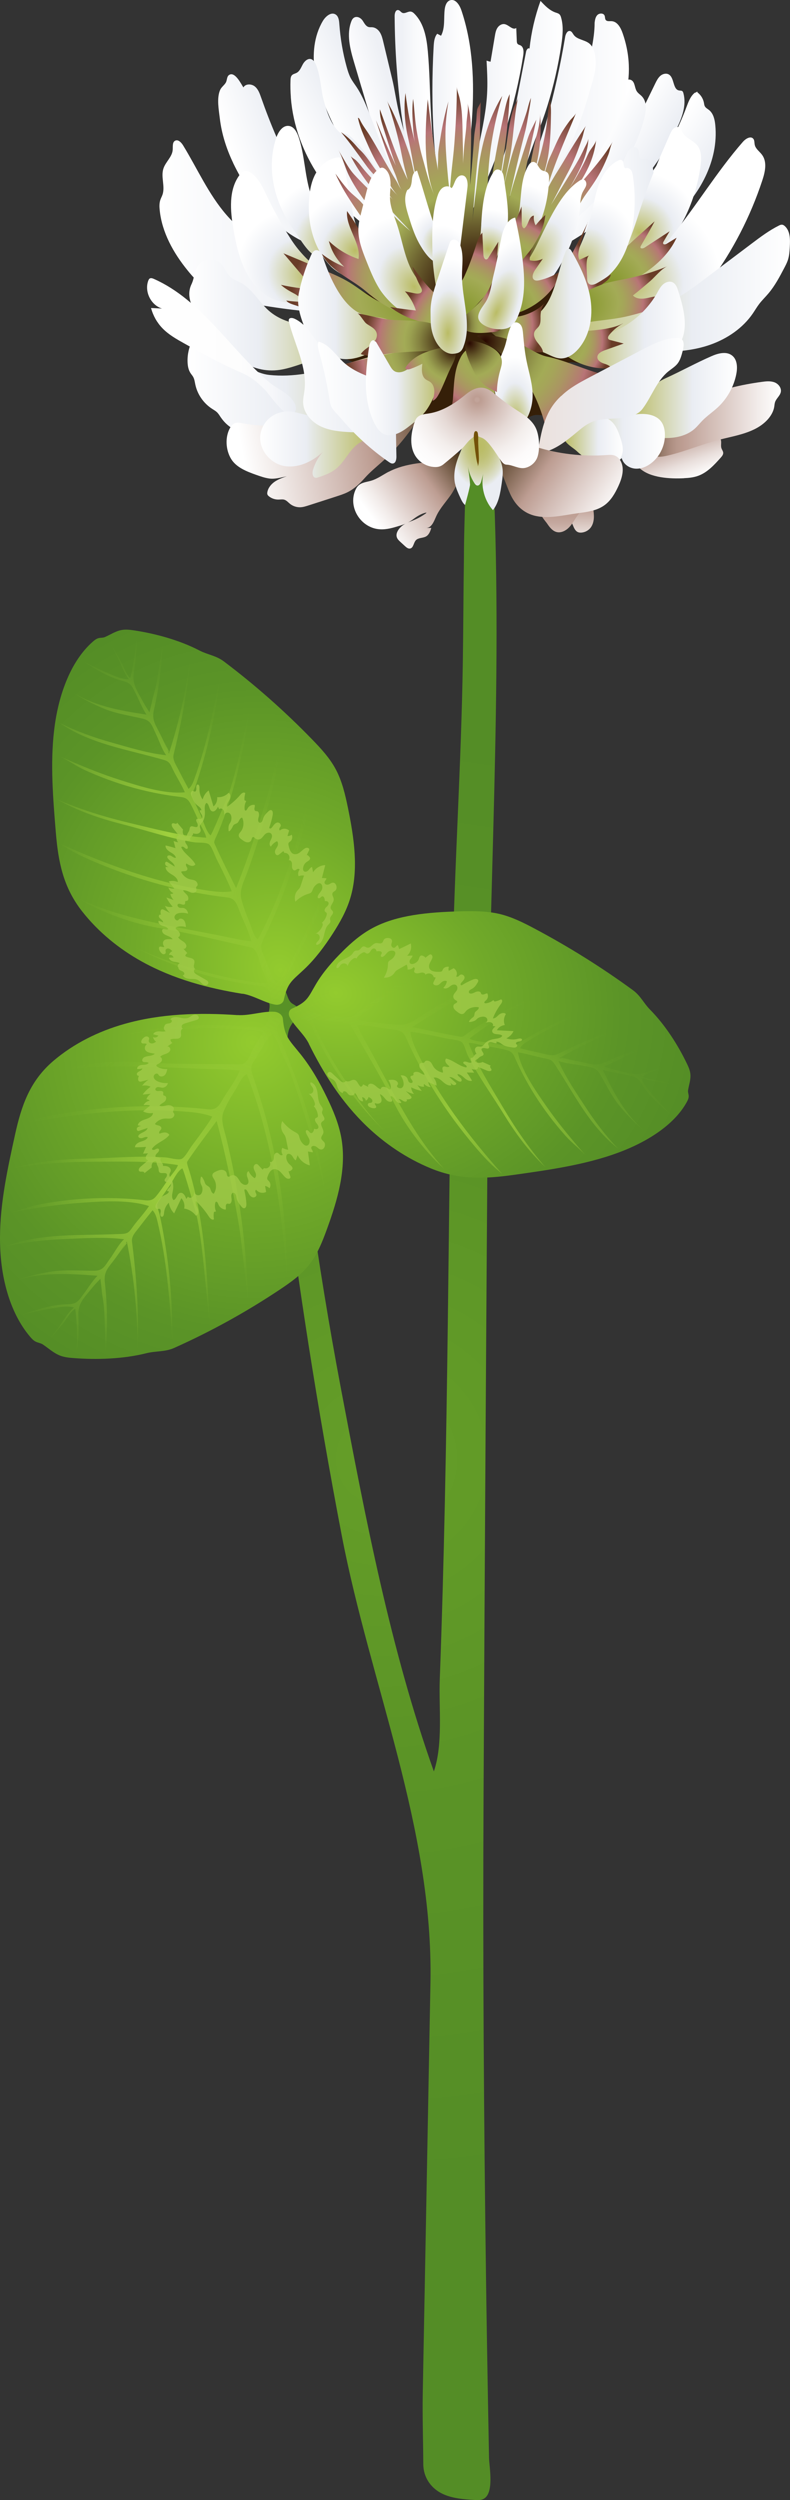 <?xml version="1.0" encoding="UTF-8"?>
<svg id="Layer_2" data-name="Layer 2" xmlns="http://www.w3.org/2000/svg" xmlns:xlink="http://www.w3.org/1999/xlink" viewBox="0 0 150.82 477.03">
  <rect x="0" y="0" width="150.82" height="477.03" fill="#333333" stroke="none"/>
  <defs>
    <style>
      .cls-1 {
        fill: url(#linear-gradient-12);
      }

      .cls-1, .cls-2, .cls-3, .cls-4, .cls-5, .cls-6, .cls-7, .cls-8, .cls-9, .cls-10, .cls-11, .cls-12, .cls-13, .cls-14, .cls-15, .cls-16, .cls-17, .cls-18, .cls-19, .cls-20, .cls-21, .cls-22, .cls-23, .cls-24, .cls-25, .cls-26, .cls-27, .cls-28, .cls-29, .cls-30, .cls-31, .cls-32, .cls-33, .cls-34, .cls-35, .cls-36, .cls-37, .cls-38, .cls-39, .cls-40, .cls-41, .cls-42, .cls-43, .cls-44, .cls-45, .cls-46, .cls-47, .cls-48, .cls-49, .cls-50, .cls-51, .cls-52, .cls-53, .cls-54, .cls-55, .cls-56, .cls-57, .cls-58, .cls-59, .cls-60, .cls-61, .cls-62, .cls-63, .cls-64, .cls-65, .cls-66, .cls-67, .cls-68, .cls-69, .cls-70, .cls-71, .cls-72, .cls-73, .cls-74, .cls-75, .cls-76, .cls-77, .cls-78, .cls-79, .cls-80, .cls-81, .cls-82, .cls-83 {
        stroke-width: 0px;
      }

      .cls-2 {
        fill: url(#radial-gradient-30);
      }

      .cls-3 {
        fill: url(#linear-gradient-17);
      }

      .cls-4 {
        fill: url(#radial-gradient-16);
      }

      .cls-5 {
        fill: url(#linear-gradient-19);
      }

      .cls-6 {
        fill: url(#linear-gradient-33);
      }

      .cls-7 {
        fill: url(#linear-gradient);
      }

      .cls-8 {
        fill: url(#radial-gradient-40);
      }

      .cls-9 {
        fill: url(#radial-gradient-39);
      }

      .cls-10 {
        fill: url(#linear-gradient-21);
      }

      .cls-11 {
        fill: url(#linear-gradient-6);
      }

      .cls-12 {
        fill: url(#radial-gradient-8);
      }

      .cls-13 {
        fill: url(#radial-gradient-43);
      }

      .cls-14 {
        fill: url(#linear-gradient-15);
      }

      .cls-15 {
        fill: url(#radial-gradient-13);
      }

      .cls-16 {
        fill: url(#radial-gradient-12);
      }

      .cls-17 {
        fill: url(#linear-gradient-11);
      }

      .cls-18 {
        fill: #735209;
      }

      .cls-19 {
        fill: url(#linear-gradient-5);
      }

      .cls-20 {
        fill: url(#radial-gradient-35);
      }

      .cls-21 {
        fill: url(#linear-gradient-31);
      }

      .cls-22 {
        fill: url(#radial-gradient-27);
      }

      .cls-23 {
        fill: url(#radial-gradient-29);
      }

      .cls-24 {
        fill: url(#linear-gradient-34);
      }

      .cls-25 {
        fill: #a3cc4a;
        opacity: .76;
      }

      .cls-26 {
        fill: url(#radial-gradient-38);
      }

      .cls-27 {
        fill: url(#linear-gradient-13);
      }

      .cls-28 {
        fill: url(#linear-gradient-23);
      }

      .cls-29 {
        fill: url(#radial-gradient-22);
      }

      .cls-30 {
        fill: url(#linear-gradient-25);
      }

      .cls-31 {
        fill: url(#linear-gradient-16);
      }

      .cls-32 {
        fill: url(#linear-gradient-22);
      }

      .cls-33 {
        fill: url(#radial-gradient-19);
      }

      .cls-34 {
        fill: url(#radial-gradient-20);
      }

      .cls-35 {
        fill: url(#linear-gradient-35);
      }

      .cls-36 {
        fill: url(#radial-gradient-25);
      }

      .cls-37 {
        fill: url(#linear-gradient-32);
      }

      .cls-38 {
        fill: url(#linear-gradient-20);
      }

      .cls-39 {
        fill: url(#linear-gradient-14);
      }

      .cls-40 {
        fill: url(#linear-gradient-2);
      }

      .cls-41 {
        fill: url(#radial-gradient-33);
      }

      .cls-42 {
        fill: url(#radial-gradient-17);
      }

      .cls-43 {
        fill: url(#radial-gradient-32);
      }

      .cls-44 {
        fill: url(#radial-gradient-21);
      }

      .cls-45 {
        fill: url(#linear-gradient-7);
      }

      .cls-46 {
        fill: url(#radial-gradient-2);
      }

      .cls-47 {
        fill: url(#radial-gradient-41);
      }

      .cls-48 {
        fill: url(#radial-gradient-7);
      }

      .cls-49 {
        fill: url(#linear-gradient-3);
      }

      .cls-50 {
        fill: url(#radial-gradient-34);
      }

      .cls-51 {
        fill: url(#radial-gradient-26);
      }

      .cls-52 {
        fill: url(#radial-gradient-5);
      }

      .cls-53 {
        fill: url(#radial-gradient-24);
      }

      .cls-54 {
        fill: url(#linear-gradient-9);
      }

      .cls-55 {
        fill: url(#linear-gradient-27);
      }

      .cls-56 {
        fill: url(#radial-gradient);
      }

      .cls-57 {
        fill: url(#radial-gradient-37);
      }

      .cls-58 {
        fill: url(#radial-gradient-31);
      }

      .cls-59 {
        fill: url(#linear-gradient-36);
      }

      .cls-60 {
        fill: url(#radial-gradient-14);
      }

      .cls-61 {
        fill: url(#linear-gradient-8);
      }

      .cls-62 {
        fill: url(#radial-gradient-18);
      }

      .cls-63 {
        fill: url(#radial-gradient-10);
      }

      .cls-64 {
        fill: url(#linear-gradient-24);
      }

      .cls-65 {
        fill: url(#linear-gradient-26);
      }

      .cls-66 {
        fill: url(#radial-gradient-42);
      }

      .cls-67 {
        fill: url(#linear-gradient-18);
      }

      .cls-68 {
        fill: url(#linear-gradient-30);
      }

      .cls-69 {
        fill: url(#linear-gradient-29);
      }

      .cls-70 {
        fill: url(#radial-gradient-28);
      }

      .cls-71 {
        fill: url(#radial-gradient-6);
      }

      .cls-72 {
        fill: url(#linear-gradient-28);
      }

      .cls-73 {
        fill: url(#linear-gradient-10);
      }

      .cls-74 {
        fill: url(#radial-gradient-15);
      }

      .cls-75 {
        fill: url(#radial-gradient-9);
      }

      .cls-76 {
        fill: url(#radial-gradient-3);
      }

      .cls-77 {
        fill: url(#radial-gradient-11);
      }

      .cls-78 {
        fill: url(#linear-gradient-4);
      }

      .cls-79 {
        fill: #351f08;
      }

      .cls-80 {
        fill: url(#linear-gradient-37);
      }

      .cls-81 {
        fill: url(#radial-gradient-36);
      }

      .cls-82 {
        fill: url(#radial-gradient-4);
      }

      .cls-83 {
        fill: url(#radial-gradient-23);
      }
    </style>
    <radialGradient id="radial-gradient" cx="72.8" cy="278.42" fx="72.8" fy="278.42" r="141.3" gradientUnits="userSpaceOnUse">
      <stop offset="0" stop-color="#659e28"/>
      <stop offset=".41" stop-color="#5b9426"/>
      <stop offset=".99" stop-color="#548d26"/>
    </radialGradient>
    <radialGradient id="radial-gradient-2" cx="1360.56" cy="-6244.63" fx="1360.56" fy="-6244.63" r="72.45" gradientTransform="translate(6411.15 376.55) rotate(-107.56) scale(.84 .96) skewX(-10.27)" gradientUnits="userSpaceOnUse">
      <stop offset="0" stop-color="#93cb2e"/>
      <stop offset=".41" stop-color="#71aa29"/>
      <stop offset=".76" stop-color="#5b9427"/>
      <stop offset=".99" stop-color="#548d26"/>
    </radialGradient>
    <radialGradient id="radial-gradient-3" cx="1350.54" cy="-6215.42" fx="1350.54" fy="-6215.42" r="48.58" gradientTransform="translate(-2064.02 2811.96) rotate(14.08) scale(1 .49) skewX(-.99)" gradientUnits="userSpaceOnUse">
      <stop offset="0" stop-color="#a0d03e"/>
      <stop offset=".15" stop-color="rgba(160, 208, 62, .84)" stop-opacity=".84"/>
      <stop offset=".73" stop-color="rgba(160, 208, 62, .24)" stop-opacity=".24"/>
      <stop offset=".98" stop-color="#a0d03e" stop-opacity="0"/>
    </radialGradient>
    <radialGradient id="radial-gradient-4" cx="899.99" cy="-2172.23" fx="899.99" fy="-2172.23" r="72.45" gradientTransform="translate(-919.06 -1957.26) rotate(.79) scale(.91 -.98) skewX(-5.29)" xlink:href="#radial-gradient-2"/>
    <radialGradient id="radial-gradient-5" cx="889.97" cy="-2143.02" fx="889.97" fy="-2143.02" r="48.58" gradientTransform="translate(-538.81 1517.48) rotate(-118.95) scale(1 -.54) skewX(-.59)" xlink:href="#radial-gradient-3"/>
    <radialGradient id="radial-gradient-6" cx="271.85" cy="344.24" fx="271.85" fy="344.24" r="72.45" gradientTransform="translate(-148 -193.41) rotate(11.73)" xlink:href="#radial-gradient-2"/>
    <radialGradient id="radial-gradient-7" cx="261.83" cy="373.44" fx="261.83" fy="373.44" r="48.58" gradientTransform="translate(374.97 168.18) rotate(129.44) scale(1 .61)" xlink:href="#radial-gradient-3"/>
    <linearGradient id="linear-gradient" x1="123.18" y1="33.02" x2="131.57" y2="38.5" gradientUnits="userSpaceOnUse">
      <stop offset="0" stop-color="#fff"/>
      <stop offset=".98" stop-color="#eaedf3"/>
      <stop offset="1" stop-color="#eaedf3"/>
    </linearGradient>
    <linearGradient id="linear-gradient-2" x1="114.22" y1="31.25" x2="121.84" y2="36.24" xlink:href="#linear-gradient"/>
    <linearGradient id="linear-gradient-3" x1="111.46" y1="32.22" x2="119.3" y2="36.59" xlink:href="#linear-gradient"/>
    <linearGradient id="linear-gradient-4" x1="120.06" y1="22.42" x2="100.4" y2="22.42" xlink:href="#linear-gradient"/>
    <linearGradient id="linear-gradient-5" x1="113.73" y1="22.59" x2="99.09" y2="22.59" xlink:href="#linear-gradient"/>
    <linearGradient id="linear-gradient-6" x1="107.42" y1="19.97" x2="92.71" y2="19.97" xlink:href="#linear-gradient"/>
    <linearGradient id="linear-gradient-7" x1="99.12" y1="22.83" x2="88" y2="22.83" xlink:href="#linear-gradient"/>
    <linearGradient id="linear-gradient-8" x1="88.17" y1="21.53" x2="80.41" y2="21.53" xlink:href="#linear-gradient"/>
    <linearGradient id="linear-gradient-9" x1="81.83" y1="21.42" x2="76.81" y2="21.42" gradientUnits="userSpaceOnUse">
      <stop offset="0" stop-color="#fff"/>
      <stop offset=".56" stop-color="#f8f9fb"/>
      <stop offset="1" stop-color="#eff1f6"/>
    </linearGradient>
    <linearGradient id="linear-gradient-10" x1="71.82" y1="24.66" x2="76.45" y2="23.3" gradientUnits="userSpaceOnUse">
      <stop offset="0" stop-color="#fbfbfd"/>
      <stop offset=".83" stop-color="#f0f2f6"/>
      <stop offset="1" stop-color="#eef0f5"/>
    </linearGradient>
    <linearGradient id="linear-gradient-11" x1="64.53" y1="26.06" x2="73.23" y2="21.97" xlink:href="#linear-gradient"/>
    <linearGradient id="linear-gradient-12" x1="61.11" y1="33.78" x2="70.34" y2="28.81" xlink:href="#linear-gradient"/>
    <linearGradient id="linear-gradient-13" x1="45.65" y1="33.94" x2="55.95" y2="30.61" xlink:href="#linear-gradient"/>
    <radialGradient id="radial-gradient-8" cx="63.16" cy="46.13" fx="63.16" fy="46.13" r="12.06" gradientUnits="userSpaceOnUse">
      <stop offset="0" stop-color="#babc65"/>
      <stop offset=".58" stop-color="#eaedf3"/>
      <stop offset=".58" stop-color="#eaedf3"/>
      <stop offset="1" stop-color="#fff"/>
    </radialGradient>
    <linearGradient id="linear-gradient-14" x1="30.45" y1="43.21" x2="64.28" y2="43.21" xlink:href="#linear-gradient"/>
    <radialGradient id="radial-gradient-9" cx="58.8" cy="53.02" fx="58.8" fy="53.02" r="14.19" gradientTransform="translate(37.23 -18.34) rotate(35.24) scale(1 .86)" xlink:href="#radial-gradient-8"/>
    <linearGradient id="linear-gradient-15" x1="114.48" y1="39.47" x2="124.87" y2="39.47" xlink:href="#linear-gradient"/>
    <radialGradient id="radial-gradient-10" cx="122.03" cy="44.35" fx="122.03" fy="44.35" r="11.56" xlink:href="#radial-gradient-8"/>
    <radialGradient id="radial-gradient-11" cx="120.47" cy="54.06" fx="120.47" fy="54.06" r="17.21" xlink:href="#radial-gradient-8"/>
    <radialGradient id="radial-gradient-12" cx="115.88" cy="54.86" fx="115.88" fy="54.86" r="14.64" gradientTransform="translate(229.57 2.05) rotate(132.67) scale(1 .87)" gradientUnits="userSpaceOnUse">
      <stop offset="0" stop-color="#7f9323"/>
      <stop offset=".52" stop-color="#a3ab56"/>
      <stop offset=".59" stop-color="#a5a559"/>
      <stop offset=".69" stop-color="#aa9662"/>
      <stop offset=".8" stop-color="#b47d71"/>
      <stop offset=".83" stop-color="#b87477"/>
      <stop offset="1" stop-color="#693c27"/>
    </radialGradient>
    <radialGradient id="radial-gradient-13" cx="110.26" cy="50.69" fx="110.26" fy="50.69" r="13.47" gradientTransform="translate(20.46 125.06) rotate(-58.61) scale(1 .75)" xlink:href="#radial-gradient-8"/>
    <radialGradient id="radial-gradient-14" cx="67.81" cy="47.79" fx="67.81" fy="47.79" r="10.97" xlink:href="#radial-gradient-8"/>
    <radialGradient id="radial-gradient-15" cx="90.97" cy="56.58" fx="90.97" fy="56.58" r="36.15" gradientTransform="translate(0 -5.53) scale(1 1.1)" gradientUnits="userSpaceOnUse">
      <stop offset="0" stop-color="#280800"/>
      <stop offset=".06" stop-color="#2c0d03"/>
      <stop offset=".15" stop-color="#381e0b"/>
      <stop offset=".25" stop-color="#4d391a"/>
      <stop offset=".35" stop-color="#6a5f2e"/>
      <stop offset=".46" stop-color="#8e9047"/>
      <stop offset=".52" stop-color="#a3ab56"/>
      <stop offset=".59" stop-color="#a5a559"/>
      <stop offset=".69" stop-color="#aa9662"/>
      <stop offset=".8" stop-color="#b47d71"/>
      <stop offset=".83" stop-color="#b87477"/>
      <stop offset="1" stop-color="#693c27"/>
    </radialGradient>
    <radialGradient id="radial-gradient-16" cx="105.12" cy="52.86" fx="105.12" fy="52.86" r="7.86" gradientTransform="translate(238.54 79.04) rotate(151.73) scale(1 1.63)" xlink:href="#radial-gradient-12"/>
    <radialGradient id="radial-gradient-17" cx="110.18" cy="58.56" fx="110.18" fy="58.56" r="15.3" gradientTransform="translate(226.37 86.98) rotate(170.83) scale(1 .8)" xlink:href="#radial-gradient-12"/>
    <radialGradient id="radial-gradient-18" cx="84.48" cy="46.42" fx="84.48" fy="46.42" r="6.7" xlink:href="#radial-gradient-8"/>
    <radialGradient id="radial-gradient-19" cx="98.91" cy="43.89" fx="98.91" fy="43.89" r="8.79" xlink:href="#radial-gradient-8"/>
    <radialGradient id="radial-gradient-20" cx="96.98" cy="52.68" fx="96.98" fy="52.68" r="12.41" gradientTransform="matrix(1,0,0,1,0,0)" xlink:href="#radial-gradient-12"/>
    <radialGradient id="radial-gradient-21" cx="93.16" cy="47.55" fx="93.16" fy="47.55" r="7.64" xlink:href="#radial-gradient-8"/>
    <radialGradient id="radial-gradient-22" cx="87.54" cy="60.23" fx="87.54" fy="60.23" r="14.68" gradientTransform="matrix(1,0,0,1,0,0)" xlink:href="#radial-gradient-12"/>
    <radialGradient id="radial-gradient-23" cx="82.55" cy="58.39" fx="82.55" fy="58.39" r="27.16" gradientTransform="translate(9.27 6.89) rotate(12.27) scale(1 .6)" xlink:href="#radial-gradient-12"/>
    <radialGradient id="radial-gradient-24" cx="82.69" cy="58" fx="82.69" fy="58" r="22.02" gradientTransform="translate(33.17 -15.91) rotate(34.53) scale(1 .57)" xlink:href="#radial-gradient-12"/>
    <radialGradient id="radial-gradient-25" cx="79" cy="54.76" fx="79" fy="54.76" r="14.13" gradientTransform="translate(75.75 -34.51) rotate(60.08) scale(1 .76)" xlink:href="#radial-gradient-8"/>
    <radialGradient id="radial-gradient-26" cx="88.3" cy="62.64" fx="88.3" fy="62.64" r="11.78" gradientTransform="translate(59.03 -60.48) rotate(30.87) scale(1 1.45)" xlink:href="#radial-gradient-12"/>
    <radialGradient id="radial-gradient-27" cx="84.83" cy="53.75" fx="84.83" fy="53.75" r="10.73" gradientTransform="translate(113.49 -33.4) rotate(85.82) scale(1 .65)" xlink:href="#radial-gradient-8"/>
    <radialGradient id="radial-gradient-28" cx="101.38" cy="49.74" fx="101.38" fy="49.74" r="14.7" gradientTransform="translate(179.39 -20.8) rotate(122.45) scale(1 .56)" xlink:href="#radial-gradient-8"/>
    <radialGradient id="radial-gradient-29" cx="96.29" cy="59.28" fx="96.29" fy="59.28" r="11.79" gradientTransform="matrix(1,0,0,1,0,0)" xlink:href="#radial-gradient-12"/>
    <linearGradient id="linear-gradient-16" x1="106.58" y1="55.23" x2="150.82" y2="55.23" gradientUnits="userSpaceOnUse">
      <stop offset="0" stop-color="#babc65"/>
      <stop offset=".58" stop-color="#eaedf3"/>
      <stop offset=".58" stop-color="#eaedf3"/>
      <stop offset="1" stop-color="#fff"/>
    </linearGradient>
    <linearGradient id="linear-gradient-17" x1="36.14" y1="60.1" x2="67.65" y2="60.1" gradientUnits="userSpaceOnUse">
      <stop offset="0" stop-color="#fff"/>
      <stop offset=".42" stop-color="#eaedf3"/>
      <stop offset=".42" stop-color="#eaedf3"/>
      <stop offset="1" stop-color="#babc65"/>
    </linearGradient>
    <linearGradient id="linear-gradient-18" x1="35.8" y1="73.89" x2="80.16" y2="73.89" xlink:href="#linear-gradient-17"/>
    <radialGradient id="radial-gradient-30" cx="83.65" cy="11.57" fx="83.65" fy="11.57" r="17.66" gradientTransform="translate(0 53.89) scale(1 1.05)" gradientUnits="userSpaceOnUse">
      <stop offset="0" stop-color="#280800"/>
      <stop offset=".03" stop-color="#321507"/>
      <stop offset=".2" stop-color="#625528"/>
      <stop offset=".34" stop-color="#858341"/>
      <stop offset=".45" stop-color="#9aa050"/>
      <stop offset=".52" stop-color="#a3ab56"/>
      <stop offset=".59" stop-color="#a5a559"/>
      <stop offset=".69" stop-color="#aa9662"/>
      <stop offset=".8" stop-color="#b47d71"/>
      <stop offset=".83" stop-color="#b87477"/>
      <stop offset="1" stop-color="#693c27"/>
    </radialGradient>
    <linearGradient id="linear-gradient-19" x1="111.04" y1="62.04" x2="131.69" y2="62.04" xlink:href="#linear-gradient-16"/>
    <radialGradient id="radial-gradient-31" cx="92.38" cy="43.16" fx="92.38" fy="43.16" r="10.37" gradientTransform="translate(13.44 23.04) rotate(-.76)" gradientUnits="userSpaceOnUse">
      <stop offset="0" stop-color="#280800"/>
      <stop offset=".03" stop-color="#371b0a"/>
      <stop offset=".11" stop-color="#574721"/>
      <stop offset=".19" stop-color="#726b34"/>
      <stop offset=".27" stop-color="#888743"/>
      <stop offset=".35" stop-color="#979b4d"/>
      <stop offset=".43" stop-color="#a0a753"/>
      <stop offset=".52" stop-color="#a3ab56"/>
      <stop offset=".59" stop-color="#a5a559"/>
      <stop offset=".69" stop-color="#aa9662"/>
      <stop offset=".8" stop-color="#b47d71"/>
      <stop offset=".83" stop-color="#b87477"/>
      <stop offset="1" stop-color="#693c27"/>
    </radialGradient>
    <linearGradient id="linear-gradient-20" x1="98" y1="57.93" x2="116.95" y2="57.93" xlink:href="#linear-gradient-16"/>
    <radialGradient id="radial-gradient-32" cx="93.14" cy="62.09" fx="93.14" fy="62.09" r="10.27" gradientUnits="userSpaceOnUse">
      <stop offset="0" stop-color="#280800"/>
      <stop offset=".13" stop-color="#53411e"/>
      <stop offset=".26" stop-color="#756e36"/>
      <stop offset=".36" stop-color="#8e8f47"/>
      <stop offset=".45" stop-color="#9da352"/>
      <stop offset=".52" stop-color="#a3ab56"/>
      <stop offset=".59" stop-color="#a5a559"/>
      <stop offset=".69" stop-color="#aa9662"/>
      <stop offset=".8" stop-color="#b47d71"/>
      <stop offset=".83" stop-color="#b87477"/>
      <stop offset="1" stop-color="#693c27"/>
    </radialGradient>
    <radialGradient id="radial-gradient-33" cx="87.93" cy="-87.98" fx="87.93" fy="-87.98" r="7.31" gradientTransform="translate(162.06 -95.55) rotate(173.48) scale(1 1.68) skewX(-2.23)" gradientUnits="userSpaceOnUse">
      <stop offset="0" stop-color="#280800"/>
      <stop offset=".02" stop-color="#311406"/>
      <stop offset=".11" stop-color="#54421e"/>
      <stop offset=".19" stop-color="#706832"/>
      <stop offset=".27" stop-color="#868542"/>
      <stop offset=".36" stop-color="#969a4d"/>
      <stop offset=".44" stop-color="#9fa653"/>
      <stop offset=".52" stop-color="#a3ab56"/>
      <stop offset=".59" stop-color="#a5a559"/>
      <stop offset=".69" stop-color="#aa9662"/>
      <stop offset=".8" stop-color="#b47d71"/>
      <stop offset=".83" stop-color="#b87477"/>
      <stop offset="1" stop-color="#693c27"/>
    </radialGradient>
    <radialGradient id="radial-gradient-34" cx="94.64" cy="59.59" fx="94.64" fy="59.59" r="15.19" gradientTransform="translate(152.35 -18.98) rotate(112.43) scale(1 .39)" xlink:href="#radial-gradient-8"/>
    <linearGradient id="linear-gradient-21" x1="55.97" y1="58.13" x2="75.22" y2="58.13" xlink:href="#linear-gradient-17"/>
    <linearGradient id="linear-gradient-22" x1="28.08" y1="66.12" x2="56.48" y2="66.12" gradientUnits="userSpaceOnUse">
      <stop offset="0" stop-color="#fff"/>
      <stop offset=".62" stop-color="#fdfdfd"/>
      <stop offset=".84" stop-color="#f6f7fa"/>
      <stop offset=".99" stop-color="#eaedf3"/>
      <stop offset="1" stop-color="#eaedf3"/>
    </linearGradient>
    <radialGradient id="radial-gradient-35" cx="85.31" cy="65.11" fx="85.31" fy="65.11" r="15.61" gradientTransform="matrix(1,0,0,1,0,0)" xlink:href="#radial-gradient-30"/>
    <radialGradient id="radial-gradient-36" cx="367.67" cy="-2515.4" fx="367.67" fy="-2515.4" r="15.61" gradientTransform="translate(3330.73 532.98) rotate(-88.25) scale(1 1.29)" xlink:href="#radial-gradient-30"/>
    <linearGradient id="linear-gradient-23" x1="110.57" y1="96.52" x2="110.57" y2="104.72" gradientUnits="userSpaceOnUse">
      <stop offset="0" stop-color="#bd9d92"/>
      <stop offset=".48" stop-color="#ddcdc7"/>
      <stop offset="1" stop-color="#fff"/>
    </linearGradient>
    <linearGradient id="linear-gradient-24" x1="103.4" y1="90.06" x2="103.4" y2="97.86" gradientTransform="translate(3.44 7.18) rotate(-.24)" gradientUnits="userSpaceOnUse">
      <stop offset="0" stop-color="#bd9d92"/>
      <stop offset=".22" stop-color="#bfa095"/>
      <stop offset=".4" stop-color="#c5a9a0"/>
      <stop offset=".58" stop-color="#d0b9b1"/>
      <stop offset=".75" stop-color="#dfd0cb"/>
      <stop offset=".91" stop-color="#f2edeb"/>
      <stop offset="1" stop-color="#fff"/>
    </linearGradient>
    <linearGradient id="linear-gradient-25" x1="46.84" y1="89.55" x2="85.47" y2="82.63" gradientUnits="userSpaceOnUse">
      <stop offset="0" stop-color="#fff"/>
      <stop offset=".14" stop-color="#f2ecea"/>
      <stop offset=".44" stop-color="#d2bcb5"/>
      <stop offset=".62" stop-color="#bd9d92"/>
      <stop offset="1" stop-color="#4a361b"/>
    </linearGradient>
    <linearGradient id="linear-gradient-26" x1="49.68" y1="84.84" x2="70.49" y2="84.84" xlink:href="#linear-gradient-17"/>
    <linearGradient id="linear-gradient-27" x1="55.11" y1="71.57" x2="68.48" y2="71.57" xlink:href="#linear-gradient"/>
    <linearGradient id="linear-gradient-28" x1="60.68" y1="76.81" x2="75.67" y2="76.81" xlink:href="#linear-gradient"/>
    <linearGradient id="linear-gradient-29" x1="69.85" y1="73.71" x2="84.18" y2="73.71" xlink:href="#linear-gradient-17"/>
    <radialGradient id="radial-gradient-37" cx="86.48" cy="66.72" fx="86.48" fy="66.72" r="11.21" gradientUnits="userSpaceOnUse">
      <stop offset="0" stop-color="#280800"/>
      <stop offset=".03" stop-color="#321507"/>
      <stop offset=".2" stop-color="#625528"/>
      <stop offset=".34" stop-color="#858341"/>
      <stop offset=".45" stop-color="#9aa050"/>
      <stop offset=".52" stop-color="#a3ab56"/>
      <stop offset=".59" stop-color="#a5a559"/>
      <stop offset=".69" stop-color="#aa9662"/>
      <stop offset=".8" stop-color="#b47d71"/>
      <stop offset=".83" stop-color="#b87477"/>
    </radialGradient>
    <radialGradient id="radial-gradient-38" cx="92.66" cy="65.08" fx="92.66" fy="65.08" r="23.91" gradientTransform="matrix(1,0,0,1,0,0)" xlink:href="#radial-gradient-30"/>
    <radialGradient id="radial-gradient-39" cx="98.56" cy="79.9" fx="98.56" fy="79.9" r="11.77" gradientTransform="translate(133.48 -19.58) rotate(88.55) scale(1 .47)" xlink:href="#radial-gradient-8"/>
    <radialGradient id="radial-gradient-40" cx="89.65" cy="65.49" fx="89.65" fy="65.49" r="12.29" gradientTransform="matrix(1,0,0,1,0,0)" xlink:href="#radial-gradient-30"/>
    <linearGradient id="linear-gradient-30" x1="128.79" y1="84.02" x2="131.78" y2="92.04" gradientUnits="userSpaceOnUse">
      <stop offset="0" stop-color="#bd9d92"/>
      <stop offset=".24" stop-color="#d0bab3"/>
      <stop offset=".57" stop-color="#e9dfdc"/>
      <stop offset=".84" stop-color="#f9f6f5"/>
      <stop offset="1" stop-color="#fff"/>
    </linearGradient>
    <linearGradient id="linear-gradient-31" x1="123.34" y1="79.95" x2="149.09" y2="79.95" gradientUnits="userSpaceOnUse">
      <stop offset="0" stop-color="#4a361b"/>
      <stop offset=".01" stop-color="#543f26"/>
      <stop offset=".07" stop-color="#7a614c"/>
      <stop offset=".12" stop-color="#977b6b"/>
      <stop offset=".18" stop-color="#ac8d80"/>
      <stop offset=".23" stop-color="#b8998d"/>
      <stop offset=".27" stop-color="#bd9d92"/>
      <stop offset=".48" stop-color="#d2bcb5"/>
      <stop offset=".83" stop-color="#f2ecea"/>
      <stop offset="1" stop-color="#fff"/>
    </linearGradient>
    <linearGradient id="linear-gradient-32" x1="120.5" y1="75.47" x2="140.69" y2="75.47" xlink:href="#linear-gradient-16"/>
    <linearGradient id="linear-gradient-33" x1="107.73" y1="84.2" x2="126.95" y2="84.2" xlink:href="#linear-gradient-16"/>
    <linearGradient id="linear-gradient-34" x1="107.73" y1="84.1" x2="118.9" y2="84.1" xlink:href="#linear-gradient-16"/>
    <linearGradient id="linear-gradient-35" x1="102.79" y1="75.43" x2="130.52" y2="75.43" gradientUnits="userSpaceOnUse">
      <stop offset="0" stop-color="#ebe1dd"/>
      <stop offset=".58" stop-color="#eaedf3"/>
      <stop offset=".58" stop-color="#eaedf3"/>
      <stop offset="1" stop-color="#fff"/>
    </linearGradient>
    <linearGradient id="linear-gradient-36" x1="96.32" y1="83.74" x2="117.3" y2="98.06" gradientUnits="userSpaceOnUse">
      <stop offset="0" stop-color="#4a361b"/>
      <stop offset=".38" stop-color="#bd9d92"/>
      <stop offset=".56" stop-color="#d2bcb5"/>
      <stop offset=".86" stop-color="#f2ecea"/>
      <stop offset="1" stop-color="#fff"/>
    </linearGradient>
    <linearGradient id="linear-gradient-37" x1="71.79" y1="99.81" x2="88.42" y2="87.7" xlink:href="#linear-gradient-25"/>
    <radialGradient id="radial-gradient-41" cx="91.28" cy="85.04" fx="91.28" fy="85.04" r="17.42" gradientTransform="translate(150.59 -6.04) rotate(90.2) scale(1 .69)" gradientUnits="userSpaceOnUse">
      <stop offset="0" stop-color="#babc65"/>
      <stop offset=".07" stop-color="#bbbd69"/>
      <stop offset=".15" stop-color="#bfc176"/>
      <stop offset=".23" stop-color="#c7c98b"/>
      <stop offset=".31" stop-color="#d1d3a9"/>
      <stop offset=".4" stop-color="#dee1d0"/>
      <stop offset=".46" stop-color="#eaedf3"/>
    </radialGradient>
    <radialGradient id="radial-gradient-42" cx="91.08" cy="76.29" fx="91.08" fy="76.29" r="16.27" gradientUnits="userSpaceOnUse">
      <stop offset=".02" stop-color="#c2a49a"/>
      <stop offset=".04" stop-color="#bd9d92"/>
      <stop offset=".23" stop-color="#d2bcb5"/>
      <stop offset=".44" stop-color="#e5d9d5"/>
      <stop offset=".64" stop-color="#f3eeec"/>
      <stop offset=".83" stop-color="#fcfafa"/>
      <stop offset="1" stop-color="#fff"/>
    </radialGradient>
    <radialGradient id="radial-gradient-43" cx="85.71" cy="63.56" fx="85.71" fy="63.56" r="14.23" gradientTransform="translate(119.58 -20.58) rotate(92.83) scale(1 .47)" xlink:href="#radial-gradient-8"/>
  </defs>
  <g id="Layer_33" data-name="Layer 33">
    <g>
      <path class="cls-79" d="M75.33,79.98c-.39-.05-.85-.16-1.01-.52-.24-.53.34-1.05.61-1.57.73-1.44-1.06-2.93-2.66-3.18s-3.45-.08-4.58-1.23c1.17-.51,2.09-1.54,2.46-2.76-.82-1.12-2.35-1.38-3.58-2.01-1.24-.63-2.25-2.35-1.27-3.33.31-.31.73-.45,1.15-.58,2.06-.66,4.13-1.32,6.19-1.98,0,0-1.54-2.12-1.67-2.31-.55-.81-1.11-1.48-1.34-2.44-.28-1.15-.84-2.23-1.62-3.12.99.5,1.97,1,2.96,1.5.92.47,1.71.65,2.65.13.78-.44,1.18-1.24,1.16-2.12-.03-1.22-.61-2.37-.67-3.59-.01-.28,0-.57.16-.81.46-.71,1.56-.31,2.27.16,1.74,1.15,3.57,2.27,5.62,2.62.44.08.93.1,1.29-.17.27-.2.4-.54.5-.86.38-1.3.4-2.73,1.02-3.94.08-.15.17-.31.32-.4.62-.39,1.21.58,1.88.88.79.36,1.67-.29,2.21-.97,1.02-1.27,3.46-3.42,5-1.51.3.36.43.83.56,1.28.52,1.81,1.03,3.61,1.55,5.42,2.4-2.89,5.2-6.01,8.94-6.38.99-.1,2.27.24,2.4,1.23.06.43-.14.85-.34,1.24-.61,1.23-1.21,2.46-1.82,3.69-.16.32-.32.67-.25,1.02.18.91,1.49.86,2.39.62s2.27-.09,2.24.84c-.01.37-.28.67-.53.94-1.97,2.09-4.09,4.03-6.34,5.8-.35.27-.72.58-.8,1.01-.16.85.85,1.41,1.67,1.7,1.66.6,3.22,1.41,4.74,2.29.75.44,3.99,1.81,4.04,2.7-.96.1-1.94.08-2.9-.07-.36-.06-.74-.13-1.1-.08s-.73.26-.86.61c-.23.64.45,1.32.29,1.98-.25,1.06-1.48,1.91-.12,2.88-.51.3-1.09.63-1.34,1.19-.42.93.39,2.53-.22,3.33-.38.5-1.63.26-2.17.23-.9-.05-1.81-.32-2.69-.05-.93.29-2.17,1.29-2.84,1.94.03.05.08.09.12.13-3.66-1.64-7.53-2.62-11.56-2.26-4.02.36-8.03,1.4-12.08.85Z"/>
      <path class="cls-56" d="M86.39,184.92c-.84,45.15-.75,90.33-2.43,135.46-.21,5.56.66,12.35-1.13,17.62-8.29-23.26-13.1-48.56-17.69-72.78-2.33-12.31-4.35-24.67-6.05-37.08-.85-6.21-1.62-12.42-2.32-18.65-.37-3.32-2.89-10.18-1.47-13.36.26-.59.68-1.1,1.05-1.63.49-.69.89-1.67.37-2.34-.28-.36-.75-.51-1.1-.8-.9-.79-.77-2.47-1.86-2.99-.49-.23-1.08-.12-1.55.15s-.83.69-1.17,1.11c-.09.11-.19.23-.23.38-.1.38.25.72.45,1.06.52.93-.06,2.08-.15,3.05-.12,1.24.08,2.46.21,3.69.29,2.81.58,5.61.89,8.42.61,5.61,1.27,11.21,1.97,16.81,1.4,11.2,2.98,22.37,4.72,33.51,1.91,12.15,4.02,24.27,6.33,36.35,5.49,28.63,17.5,55.93,16.95,85.39-.49,26.11-.98,52.22-1.47,78.33-.08,4.51.08,9.03.1,13.54.01,2.56,1.49,4.69,3.81,5.74,1.85.83,3.93.98,5.95,1.11.48.03.98.06,1.44-.08,2.49-.75,1.38-6.19,1.35-8.02-.07-3.78-.14-7.56-.21-11.34-.13-7.57-.26-15.14-.36-22.71-.21-15.16-.36-30.32-.45-45.48-.09-15.76-.1-31.53-.02-47.29v-.11c.23-45.67.51-91.35.85-137.02.3-40.55,3.11-81.4.58-121.89-.24-3.84-3.2-4.29-4.99-1.23-1.48,2.53.13,6.57.11,9.3-.04,5.1-.3,10.19-.3,15.29-.1,6.61-.11,13.22-.21,19.84-.29,19.57-1.62,39.11-1.98,58.68Z"/>
      <g>
        <path class="cls-46" d="M58.96,199.16c2.77,5.61,6.22,11.11,11.09,15.77,3.4,3.25,7.53,6.08,12.19,8,5.41,2.23,10.28,2.02,15.87,1.24,6.35-.89,12.75-1.8,18.63-3.78,3.23-1.09,6.28-2.51,8.91-4.35,2.25-1.57,4.23-3.51,5.46-5.75.2-.36.38-.74.37-1.14,0-.37-.18-.75-.12-1.12.16-1.05.57-2.09.43-3.19-.08-.66-.36-1.3-.67-1.93-1.68-3.5-4.1-7.31-7.03-10.28-1.23-1.24-1.75-2.59-3.26-3.7-5.91-4.32-12.22-8.27-18.85-11.79-2.07-1.1-4.2-2.16-6.52-2.73-2.54-.61-5.18-.59-7.77-.52-5.84.17-11.89.66-16.61,3.21-2.19,1.18-4,2.76-5.66,4.41-1.96,1.94-3.77,4.01-5.12,6.3-1.49,2.53-1.58,3.32-4.54,4.63-.64.28-.76,1.03-.47,1.61.86,1.73,2.79,3.29,3.69,5.12Z"/>
        <path class="cls-76" d="M109.57,202.33c-.93-.19-1.85-.35-2.83-.42,5.49-3.13,11.42-5.78,17.66-7.89-6.34,1.9-12.28,4.36-18.04,7.13-.92.44-2.07.01-3.09-.21-1.34-.29-2.65-.61-3.98-.92.25-.58.87-.99,1.46-1.35,5.87-3.62,12.47-6.4,19.1-9.09-7.26,2.38-14.13,5.46-20.42,9.16-.38.22-1.08.87-1.5.94-.28.04-.57,0-.86-.06-1.09-.2-2.18-.4-3.27-.61-1.13-.22-3.17-.23-4.14-.83-.17-.11,6.65-4.73,7.28-5.09,2.86-1.6,5.9-2.97,8.95-4.34,2.7-1.21,5.39-2.42,8.09-3.64-8.59,3.39-17.27,6.83-24.45,11.86-.27.19-.99.78-1.32.85-.11.02-.22,0-.33-.02-3.1-.53-6.11-1.21-9.18-1.83,4.9-3.22,10.16-6.24,15.43-9.05,1.29-.69,2.63-1.32,3.97-1.94,2.85-1.33,5.69-2.67,8.54-4-9.17,3.41-17.84,7.64-25.8,12.58-1.29.8-2.64,1.98-4.36,1.96-1.53-.02-3.07-.2-4.6-.42-.85-.12-3.07-.16-3.68-.74,8.86-7.35,19.84-12.78,31.14-17.55-11.56,3.9-22.14,9.48-31.14,16.42-.98.76-1.53,1.1-2.87.86-1.93-.34-4.27-.39-6.11-1.04.36-.67.9-1.27,1.58-1.75,1.16-.81,1.91-1.88,3.04-2.78,1.42-1.13,2.86-2.23,4.33-3.32,2.93-2.17,5.95-4.26,9.06-6.26,2.07-1.33,4.19-2.63,6.56-3.61-9.42,4.02-17.27,9.99-24.45,16.31-.41.36-1.01,1-1.67,1.08-.47.05-1.53-.58-1.84-.05-.16.28.31.53.52.81.33.44-.05.96-.42,1.33.34-.35,1.92-.42,2.41-.26.78.26,1.12,1.17,1.39,1.76,3.24,7.08,7.92,14.01,14.05,19.84-3.13-2.98-5.77-6.82-8.03-10.24-1.28-1.94-2.47-3.92-3.56-5.93-.56-1.04-1.1-2.08-1.61-3.13-.07-.15-1.07-2.44-.87-2.41,1.37.2,2.78.44,4.16.53.95.06,2.03-.02,2.87.52.2.13.32.32.42.51,2.72,4.79,5.64,9.57,8.06,14.44,2.22,4.47,5.61,8.96,9.58,12.6-4.43-4.87-7.52-10.39-10.49-15.89-1.04-1.92-2.07-3.84-3.08-5.77-1.02-1.93-2.2-3.84-3.05-5.8,1.79,0,3.75.41,5.54.68,1.71.25,3.07.12,3.72,1.59,3.24,7.35,7.7,14.4,13.21,20.9,1.56,1.84,3.22,3.65,5.2,5.21-6.4-7.18-12.15-14.79-16.08-22.96-.65-1.34-1.25-2.72-1.42-4.13.63.03,1.17.14,1.79.25,1.65.3,3.3.64,4.94,1,.72.16,2.49.28,3.04.7s.82,1.79,1.1,2.38c.38.78.79,1.55,1.22,2.31,1.76,3.1,3.88,6.06,5.75,9.11,2.2,3.58,4.73,7.07,7.98,10.13-3.18-3.64-5.84-7.56-8.2-11.55-2.31-3.9-4.97-8.09-6.5-12.2.84-.03,1.84.29,2.68.46,1.48.29,3,.5,4.46.87,1.27.32,1.44.92,1.89,1.94,1.53,3.4,3.46,6.7,5.75,9.84,1.16,1.6,2.42,3.15,3.76,4.66,1.21,1.36,2.79,2.52,3.97,3.87-2.74-3.11-5.39-6.28-7.7-9.6-2.11-3.05-4.78-6.83-5.41-10.26,1.64.26,3.24.79,4.88,1.11,1.1.22,1.56.26,2.15,1.17.62.95,1.22,1.91,1.81,2.86,2.89,4.67,5.64,9.55,10.27,13.22-2.44-2.52-4.49-5.27-6.32-8.09-1.79-2.75-3.81-5.7-5.04-8.62,1.35.51,3.11.6,4.56.9,1.49.31,2.53.24,3.31,1.53,1.18,1.98,2.19,4.16,3.68,6.01s3.26,3.62,5.21,5.2c-4.03-3.28-6.25-7.68-8.3-11.95,1.41.46,2.99.65,4.44.96,1.65.35,2.15.41,2.96,1.72,1.36,2.22,3.52,4.08,5.64,5.9-1.47-1.47-2.86-3-4.17-4.57-.64-.77-1.28-1.59-1.49-2.49,1.47.62,3.36.77,4.95,1.11.91.19,1.81.39,2.72.58-1.35-.36-2.71-.71-4.06-1.06-1-.26-2.64-.35-3.47-.9,2.25-1.07,4.64-1.97,7.12-2.68-2.24.38-4.33,1.13-6.38,1.9-1.95.73-3.48.13-5.53-.36-.85-.2-1.63-.44-2.45-.72,0,0,1.65-.78,1.82-.85.84-.35,1.6-.82,2.43-1.19,1.06-.47,2.16-.89,3.26-1.3,1.48-.55,2.95-1.1,4.43-1.66-4.08,1.04-8,2.43-11.68,4.13-1.56.72-2.48.48-4.17.09-1.44-.33-2.88-.56-4.33-.84-.06-.01-.09-.08-.06-.11"/>
        <path class="cls-25" d="M67.2,209.04c.29-.06.54-.25.53-.51.33.26.44.63.62.96s.55.68.98.65c-.07-.27-.14-.53-.21-.8.39.03.74.37.7.69.3-.16.49-.43.53-.73.26.14.53.29.67.51s.08.54-.2.61c-.12.03-.26.01-.38.05-.24.08-.27.37-.12.56s.42.3.67.37c.32.1.81.1.83-.17.03-.27-.44-.59-.19-.75.35.19.85.13,1.07-.13.25-.29.13-.71,0-1.07-.06-.17-.12-.34-.18-.51.85.28,1.1,1.47,2,1.46.11,0,.22-.03.29-.09.28-.25-.33-.69-.19-1.02.45.1.66.51.9.85s.76.66,1.11.44c-.13-.25-.32-.49-.54-.7.24-.04.48.09.68.23s.43.28.67.26.37-.34.14-.43c.44.03,1.04-.07.98-.42-.02-.12-.12-.22-.21-.31-.29-.29-.58-.58-.87-.87.48.27,1.02.47,1.58.58-.35-.37-.55-.83-.55-1.28.62.32,1.31.55,2.01.69-.28-.37-.55-.74-.83-1.1.41.17.87.35,1.31.28-.11-.17-.12-.37-.03-.53.28.36.78.6,1.28.62-.26-.28-.43-.61-.49-.95.53.22,1.05.44,1.58.66.02-.52-.18-1.07-.57-1.51.61-.16,1.24.29,1.7.71s1.06.89,1.69.75l-.17-.52c.15.19.33.39.59.46s.59-.1.51-.32c-.03-.07-.09-.12-.15-.18-.39-.34-.78-.67-1.16-1.01.66-.08,1.17.53,1.79.8.11.05.23.08.35.06.34-.06.24-.49,0-.71s-.59-.44-.58-.72c.54.01.96.41,1.34.75s.95.67,1.43.5c-.3-.53-.63-1.06-1-1.56l1.4.03-.46-.7c.28.08.57.16.84.1s.46-.33.3-.53c.57.24,1.14.47,1.71.71.33.14.85.21.92-.07.04-.15-.1-.3-.19-.44s-.1-.36.08-.4c-.53-.24-1.06-.48-1.59-.71-.31.19-.75.22-1.12.08-.2-.07-.39-.27-.27-.4.04-.05.11-.07.17-.09.33-.14.48-.41.76-.58s.68-.19.66-.55c-.02-.3-.9-1.06.02-1.12.33-.02.74.22.96.03.28-.23-.23-.66-.07-.96.11-.21.48-.21.76-.13s.57.21.84.15c-.03-.1-.05-.2-.08-.29.43-.05.81.27,1.16.52.54.38,1.16.44,1.83.55.24.04.49.08.71,0s.37-.28.26-.46c-.05-.08-.16-.15-.19-.24-.11-.24.27-.38.56-.41s.67-.18.57-.41c-.11-.25-.54-.18-.83-.1-.68.19-1.46.15-2.15-.1.64-.31,1.12-.8,1.36-1.38-1.06-.05-2.11-.11-3.17-.16.24-.52.83-.91,1.51-1-.28-.7-.2-1.47.21-2.08-.29-.37-.98-.19-1.32.11s-.65.71-1.17.71c.38-.98.9-1.91,1.56-2.78.21-.27.37-.71,0-.86-.37.2-.79.35-1.23.42-.08-.09-.17-.18-.25-.27-.36.32-.86.54-1.4.6-.07,0-.15.01-.22-.02-.21-.1-.01-.34.15-.47.44-.33.58-.91.34-1.39-.21-.02-.4.09-.58.16s-.46.09-.58-.06c-.06-.08-.07-.17-.11-.26-.17-.32-.74-.24-1.07-.07s-.78.39-1.11.17c-.15-.16-.09-.39.06-.53s.36-.23.55-.34c.46-.28.72-.71.98-1.13.1-.16.19-.36.07-.53-.18-.26-.64-.18-.95-.06-.73.3-1.43.65-2.07,1.05-.04.02-.08.05-.13.05-.18.01-.21-.23-.13-.36.14-.22.35-.4.51-.61s.27-.47.17-.72-.47-.45-.74-.34c-.16.06-.24.2-.36.3s-.35.15-.47.03c.32-.49.11-1.2-.47-1.56-.31.17-.62.33-.93.5-.09-.26-.08-.53.03-.77-.48-.08-.99.13-1.16.49-.06.13-.09.27-.21.36-.13.1-.32.1-.5.11-.6.01-1.3-.02-1.69-.41-.33-.33-.29-.8-.13-1.18s.43-.72.53-1.12c.06-.27-.12-.67-.44-.61-.09.02-.16.07-.23.12-.24.19-.48.37-.73.56.22-.17-.53-.5-.69-.48-.38.05-.44.52-.54.76-.15.36-.49.66-.92.81-.17.06-.37.1-.54.03-.35-.13-.34-.54-.17-.8s.45-.48.46-.78c-.34.01-.69.02-1.03.03.66-.61.92-1.5.7-2.34-.73.36-1.46.72-2.2,1.07l-.26-.74c-.32.03-.39.43-.7.49-.34.07-.6-.32-.56-.61s.21-.57.11-.85c-.19-.53-1.27-.54-1.55-.06-.13.22-.15.5-.4.63-.3.15-.72-.04-1.07,0-.73.09-1.05,1.08-1.76.85-.17-.05-.3-.17-.47-.21-.55-.11-.69.66-1.22.76-.14.03-.3,0-.44.04-.32.07-.45.36-.62.59-.4.55-1.18.82-1.84,1.16s-1.31.88-1.19,1.54c.32.16.54-.23.7-.48.15-.23.46-.4.8-.37s.65.3.61.57c.15-.61.56-1.16,1.15-1.53.17-.11.53-.12.53.06.23-.49.67-.91,1.23-1.17.09-.04.2-.08.31-.06.14.03.22.15.35.21.34.16.67-.16.81-.43s.44-.61.79-.48c.24.09.31.33.36.53.37-.09.94-.08,1,.24.03.15-.09.29-.16.43s-.04.36.15.39c.09.02.18-.02.26-.06.41-.23.6-.64.96-.92s1.09-.34,1.32.05c.09.16.06.34,0,.5-.13.36-.38.67-.72.91-.19.13-.4.24-.52.41-.12.18-.11.4-.12.61-.03.87-.3,1.72-.79,2.46.74.05,1.47-.23,1.87-.71.15-.18.25-.38.42-.55.15-.14.34-.25.53-.36.52-.29,1.03-.59,1.55-.88.14.31.19.63.16.94.46.05.92-.12,1.14-.44.21.02.28.25.23.41s-.16.32-.1.48c.09.23.46.32.74.28s.55-.16.84-.15.63.23.55.45c.19-.23.58-.34.93-.25s.62.37.65.66c.13.04.26.07.4.11l-.39.82c-.05.11-.1.22-.07.34.07.29.58.39.89.26s.49-.4.74-.59.66-.33.96-.14c-.07.47-.31.91-.68,1.25.32.27.84.07,1.14-.17s.67-.54,1.1-.43c.52.14.55.77.3,1.14s-.66.71-.64,1.16c.01.25.18.5.43.65.12.07.27.13.31.25.09.22-.28.34-.49.48-.28.2-.29.57-.12.87s.48.52.78.74c.23.17.52.36.81.32.33-.04.5-.31.68-.53.52-.62,1.52-.93,2.46-.77.09.32-.28.56-.55.79-.45.37-.06.78-.58,1.15-.27.19-.5.42-.67.67-.05.07-.07.17.02.21.04.01.08,0,.11,0,.39-.07.8-.15,1.08-.36.15-.11.26-.26.42-.37.41-.29,1.38-.5,1.73.03.21.31.05.73-.32.87.32-.11.68-.22,1.03-.13s.62.48.38.69c.19.04.37.08.56.11-.44.31-.9.86-.48,1.24.44.4,1.35.11,1.76.53-.2.46-.93.54-1.52.63-.6.1-1.16.29-1.59.64-.35.29-.49.83-1.1.82-.15,0-.3-.03-.44-.02-.34.03-.56.32-.56.6s.15.56.3.83c-.27,0-.4.24-.51.43s-.37.39-.61.27c0,.28.07.56.21.82-.12.23-.55.13-.83.01s-.74-.17-.79.08c-.04.19.22.33.42.46s.34.4.13.48c-1.4-.26-2.44-1.38-3.83-1.69-.2.21-.18.53-.03.79s.4.47.65.68c-.04.15-.3.18-.49.13s-.4-.13-.58-.08c-.24.07-.29.33-.24.54s.14.44.06.63c-.76-.15-1.44-.59-1.8-1.17-.19-.3-.29-.63-.57-.88s-.83-.35-1.03-.08c-.05.07-.08.15-.15.2-.13.1-.35.04-.52.07-.53.07-.5.72-.2,1.1s.78.74.78,1.18c-.42-.08-.75-.37-1.15-.52s-1-.04-.97.31c0,.08.05.18,0,.25-.07.12-.29.09-.43.16-.25.12-.11.44.06.65s.34.51.12.66c-.2.13-.53-.02-.66-.22s-.14-.43-.25-.63c-.2-.4-.79-.65-1.28-.55.31.45.51.94.57,1.44.04.36-.03.77-.39.95s-1.02-.14-.85-.47c.03-.06.09-.11.12-.17.19-.3-.13-.7-.53-.84s-.84-.08-1.25-.02c.33.48.5,1.03.46,1.56,0,.07-.02.16-.09.2-.12.06-.28-.02-.39-.11-.25-.18-.53-.35-.85-.37s-.65.2-.56.46c-.38-.08-.68-.34-.95-.58s-.62-.48-1.01-.48-.69.43-.39.65c-.36-.18-.71-.35-1.07-.53-.03.2-.18.38-.39.48-.59-.35-.63-1.26-1.33-1.33-.3-.03-.55.14-.82.24s-.67.1-.8-.13c.11.21-.19.41-.46.37s-.48-.23-.66-.4c-.48-.44-.95-.89-1.43-1.33-.11-.1-.22-.2-.38-.24-.33-.08-.6.23-.54.5.11.5.65.65,1.07.92.51.32.67.83.81,1.31.15.54.48,1.18,1.14,1.28-.14-.13.02-.34.22-.34s.39.13.51.27.23.3.39.41c.17.11.38.14.58.1Z"/>
      </g>
      <g>
        <path class="cls-82" d="M46.31,189.63c-6.6-1.06-13.24-2.82-19.32-6.21-4.25-2.37-8.21-5.57-11.33-9.55-3.62-4.63-4.54-9.44-5.01-15.13-.53-6.46-1.06-12.98-.33-19.29.4-3.47,1.2-6.87,2.54-9.98,1.14-2.66,2.73-5.16,4.83-7.01.34-.3.7-.59,1.13-.7.4-.1.84-.04,1.22-.21,1.08-.47,2.08-1.17,3.29-1.36.72-.11,1.47-.03,2.2.08,4.1.61,8.71,1.86,12.55,3.85,1.6.83,3.16.95,4.68,2.1,5.97,4.5,11.63,9.5,16.9,14.94,1.64,1.69,3.27,3.46,4.41,5.57,1.24,2.3,1.84,4.89,2.36,7.43,1.18,5.75,2.07,11.8.46,17.16-.74,2.48-2,4.71-3.36,6.82-1.6,2.48-3.38,4.86-5.49,6.84-2.33,2.2-3.15,2.52-3.85,5.79-.15.71-.92,1.04-1.6.93-2.04-.33-4.14-1.75-6.29-2.1Z"/>
        <path class="cls-52" d="M31.14,141.15c.42.85.8,1.71,1.1,2.64,2.04-6.28,3.47-12.84,4.26-19.55-.54,6.75-1.76,13.27-3.35,19.7-.26,1.03.47,2.02.94,2.96.61,1.22,1.26,2.41,1.9,3.62.56-.42.84-1.13,1.09-1.82,2.47-6.79,3.89-14.05,5.19-21.3-.83,7.79-2.5,15.39-4.96,22.62-.15.43-.67,1.3-.64,1.74.02.28.14.56.26.82.47,1.01.93,2.02,1.41,3.02.5,1.04.99,3.03,1.85,3.79.16.14,3.47-7.87,3.7-8.59,1.03-3.26,1.78-6.63,2.52-10,.66-2.99,1.31-5.97,1.97-8.96-1.59,9.37-3.22,18.85-6.89,27.34-.14.32-.6,1.2-.59,1.54,0,.11.05.22.09.32,1.28,2.87,2.7,5.61,4.09,8.43,2.28-5.73,4.25-11.74,6-17.71.43-1.46.78-2.96,1.14-4.45.75-3.17,1.5-6.34,2.25-9.51-1.48,9.96-3.95,19.65-7.34,28.87-.55,1.49-1.48,3.16-1.06,4.83.37,1.49.93,2.94,1.52,4.36.33.79.88,2.95,1.65,3.38,5.73-10.8,8.94-23.12,11.36-35.54-1.44,12.43-4.89,24.39-10.16,35.2-.57,1.18-.81,1.82-.24,3.05.82,1.78,1.41,4.06,2.53,5.66.63-.55,1.14-1.26,1.49-2.06.59-1.37,1.55-2.41,2.24-3.78.86-1.71,1.7-3.45,2.51-5.19,1.62-3.5,3.13-7.06,4.53-10.68.93-2.41,1.82-4.86,2.3-7.46-2.07,10.38-6.57,19.78-11.61,28.65-.28.5-.83,1.28-.75,1.94.05.47.97,1.33.48,1.78-.25.24-.64-.15-.98-.27-.54-.19-1,.33-1.31.8.29-.44,0-2-.29-2.43-.46-.69-1.5-.75-2.19-.84-8.27-1.09-16.72-3.63-24.33-7.89,3.89,2.18,8.58,3.63,12.74,4.84,2.36.68,4.74,1.26,7.13,1.73,1.23.24,2.46.46,3.69.66.18.03,2.84.32,2.76.14-.53-1.28-1.11-2.58-1.53-3.9-.29-.91-.46-1.99-1.22-2.65-.18-.16-.42-.21-.64-.26-5.72-1.25-11.47-2.7-17.2-3.64-5.26-.86-10.81-2.85-15.6-5.66,6.2,2.9,12.78,4.29,19.3,5.58,2.28.45,4.56.89,6.84,1.32,2.29.43,4.59,1.02,6.87,1.27-.43-1.75-1.31-3.54-2.01-5.21-.67-1.59-.84-2.96-2.55-3.16-8.55-1.01-17.08-3.29-25.26-6.76-2.32-.98-4.63-2.07-6.74-3.55,9.11,4.14,18.53,7.52,28.11,8.97,1.58.24,3.18.42,4.71.17-.18-.6-.42-1.1-.68-1.67-.7-1.52-1.45-3.03-2.21-4.53-.33-.66-.88-2.35-1.45-2.77s-2.1-.28-2.78-.38c-.91-.14-1.82-.32-2.73-.51-3.69-.81-7.33-2.01-11.01-2.94-4.31-1.1-8.6-2.55-12.61-4.82,4.61,2.04,9.38,3.48,14.17,4.62,4.68,1.11,9.75,2.48,14.46,2.77-.16-.83-.73-1.72-1.11-2.48-.66-1.36-1.23-2.78-1.96-4.1-.63-1.14-1.31-1.13-2.5-1.28-3.96-.5-7.92-1.41-11.79-2.73-1.97-.67-3.91-1.44-5.82-2.31-1.72-.78-3.32-1.98-5.03-2.74,3.94,1.76,7.92,3.42,11.98,4.7,3.73,1.17,8.36,2.66,12.14,2.27-.66-1.52-1.6-2.93-2.32-4.43-.49-1.01-.64-1.45-1.74-1.76-1.15-.33-2.31-.63-3.46-.93-5.62-1.45-11.45-2.7-16.42-6.14,3.25,1.64,6.64,2.84,10.06,3.8,3.33.94,6.94,2.05,10.32,2.39-.85-1.17-1.37-2.86-2.02-4.18-.67-1.36-.85-2.4-2.4-2.78-2.38-.57-4.93-.92-7.23-1.83-2.34-.93-4.6-2.12-6.74-3.56,4.42,2.97,9.61,3.85,14.62,4.6-.81-1.24-1.39-2.72-2.06-4.05-.76-1.51-.93-1.98-2.52-2.39-2.68-.68-5.15-2.24-7.58-3.77,1.91,1.01,3.85,1.92,5.82,2.73.97.4,1.98.78,2.99.73-1-1.25-1.6-3.06-2.33-4.51-.42-.83-.83-1.65-1.25-2.48.7,1.22,1.39,2.43,2.07,3.66.51.9.99,2.48,1.77,3.12.61-2.51,1.01-5.11,1.19-7.74.12,2.3-.19,4.55-.52,6.78-.32,2.12.67,3.43,1.67,5.29.41.77.85,1.46,1.33,2.18,0,0,.44-1.84.48-2.03.17-.92.49-1.8.69-2.72.26-1.17.44-2.37.62-3.57.24-1.6.48-3.2.73-4.81-.16,4.29-.71,8.52-1.66,12.61-.4,1.73.07,2.56.88,4.1.68,1.31,1.27,2.64,1.9,3.98.03.05.1.06.13.02"/>
        <path class="cls-25" d="M33.91,184.48c0-.3.14-.61.42-.67-.35-.24-.77-.24-1.17-.32s-.84-.34-.92-.76c.3,0,.6-.02.9-.03-.13-.38-.56-.61-.89-.48.1-.34.34-.61.65-.73-.21-.21-.43-.43-.7-.5s-.59.08-.6.38c0,.13.05.26.04.39-.03.26-.33.38-.56.28s-.41-.32-.55-.55c-.18-.29-.29-.76-.01-.86.28-.11.73.26.84-.03-.28-.28-.33-.79-.11-1.08.25-.33.72-.33,1.13-.32.2,0,.39.01.59.02-.5-.75-1.82-.65-2.01-1.52-.02-.11-.02-.22.03-.31.2-.35.81.12,1.13-.11-.21-.41-.7-.5-1.11-.63s-.88-.55-.73-.95c.3.06.59.17.87.32,0-.24-.21-.44-.4-.6s-.4-.34-.43-.58.27-.46.42-.26c-.14-.42-.17-1.03.22-1.08.13-.01.26.05.38.12.38.2.75.39,1.13.59-.4-.39-.73-.86-.98-1.37.47.23,1.01.29,1.48.16-.48-.51-.89-1.11-1.2-1.76.46.16.91.33,1.37.49-.28-.35-.58-.75-.6-1.19.2.06.42.01.57-.13-.44-.17-.82-.58-.95-1.07.36.17.75.24,1.12.2-.36-.45-.72-.9-1.07-1.35.55-.18,1.18-.14,1.74.12.03-.64-.6-1.13-1.15-1.45s-1.19-.78-1.19-1.43c.2,0,.39.01.59.02-.24-.09-.5-.21-.63-.44s-.03-.61.22-.59c.08,0,.15.05.22.1.45.28.89.56,1.34.84-.07-.67-.84-.99-1.27-1.52-.08-.09-.14-.2-.15-.32-.01-.35.46-.38.76-.21s.6.45.9.35c-.14-.53-.66-.82-1.11-1.09s-.94-.73-.87-1.25c.64.14,1.27.31,1.89.52-.12-.45-.24-.91-.36-1.36l.86.25c-.15-.25-.31-.51-.3-.79s.25-.55.5-.45c-.38-.49-.77-.97-1.15-1.46-.22-.28-.42-.76-.14-.92.15-.08.34,0,.51.05s.4,0,.4-.2c.38.45.75.9,1.13,1.34-.13.35-.06.8.18,1.12.12.17.38.3.49.15.04-.05.05-.12.06-.19.07-.36.32-.59.44-.92s.04-.72.44-.8c.32-.07,1.33.57,1.18-.35-.05-.33-.4-.65-.26-.93.18-.34.76.03,1.03-.21.2-.17.11-.53-.04-.78s-.35-.5-.35-.78c.11,0,.22,0,.33,0-.05-.44-.48-.71-.82-.98-.53-.42-.74-1-1.02-1.63-.1-.22-.2-.46-.17-.69s.22-.45.43-.39c.1.03.19.11.3.12.27.03.34-.38.31-.67s.03-.71.3-.67c.29.03.32.48.3.78-.04.72.18,1.47.61,2.07.18-.71.59-1.33,1.15-1.73.3,1.02.61,2.03.91,3.05.5-.39.78-1.07.71-1.77.81.07,1.61-.23,2.16-.82.46.18.43.9.2,1.32s-.6.84-.48,1.35c.95-.66,1.82-1.44,2.58-2.34.24-.28.67-.56.91-.25-.13.42-.19.87-.16,1.33.11.06.23.11.34.17-.26.44-.37.99-.31,1.54,0,.07.02.15.07.21.16.18.36-.09.46-.29.25-.53.82-.83,1.39-.74.07.2,0,.41-.04.62s.01.47.2.55c.1.04.2.01.3.03.38.07.43.65.32,1.03s-.23.87.08,1.14c.2.1.43-.03.55-.22s.16-.42.23-.63c.19-.53.59-.92.98-1.29.15-.14.34-.29.54-.23.32.1.34.58.28.91-.14.8-.36,1.58-.63,2.33-.02.04-.03.09-.02.14.03.18.29.14.41.03.2-.2.34-.46.53-.67s.43-.4.72-.38.58.32.53.62c-.03.17-.16.29-.23.44s-.08.38.07.47c.44-.46,1.25-.46,1.76,0-.11.35-.21.7-.32,1.05.29.01.58-.08.81-.26.2.44.09,1-.25,1.27-.12.1-.27.16-.34.31-.07.15-.04.34,0,.52.13.59.32,1.26.83,1.53.43.22.92.05,1.29-.22s.67-.63,1.07-.84c.27-.14.74-.08.75.25,0,.1-.04.18-.08.26-.14.29-.28.58-.43.87.13-.26.66.37.67.53.03.38-.45.58-.69.75-.35.25-.59.67-.65,1.13-.02.18-.02.38.09.54.22.3.65.17.89-.07s.41-.58.73-.67c.07.34.14.68.2,1.02.5-.82,1.38-1.34,2.32-1.37-.21.82-.42,1.64-.63,2.46l.84.04c.04.32-.36.5-.35.83,0,.35.48.49.78.37s.55-.37.88-.35c.61.03.87,1.09.42,1.49-.2.19-.5.29-.57.57-.09.34.21.69.25,1.05.08.74-.91,1.34-.5,1.97.1.15.25.24.33.4.24.51-.53.87-.53,1.42,0,.15.06.29.07.44,0,.33-.28.55-.49.78-.49.55-.59,1.39-.8,2.14s-.62,1.53-1.35,1.62c-.25-.26.12-.59.35-.83.21-.22.31-.57.2-.88s-.47-.54-.75-.42c.61-.32,1.1-.89,1.35-1.57.07-.2,0-.55-.18-.5.47-.37.81-.92.96-1.54.02-.1.04-.22,0-.32-.06-.13-.21-.18-.3-.28-.25-.28.01-.7.27-.92s.54-.6.32-.91c-.15-.21-.42-.21-.65-.19.01-.39-.13-.94-.48-.91-.17.01-.28.18-.41.28s-.37.14-.45-.03c-.04-.08-.03-.18,0-.27.15-.47.54-.78.76-1.21s.11-1.17-.36-1.27c-.19-.04-.38.04-.53.14-.35.23-.63.57-.8.97-.09.22-.16.46-.32.63-.16.17-.4.23-.61.29-.91.28-1.75.8-2.42,1.49-.22-.71-.1-1.5.32-2.03.16-.2.35-.36.49-.57.12-.19.19-.41.26-.62.19-.59.38-1.18.58-1.77-.36-.04-.71,0-1.04.12-.16-.43-.08-.93.2-1.24-.07-.19-.33-.2-.49-.1s-.3.25-.49.24c-.27-.01-.45-.35-.47-.64s.04-.58-.04-.86-.39-.55-.61-.41c.2-.25.22-.67.05-.98s-.54-.5-.85-.44c-.07-.12-.14-.24-.2-.36-.26.21-.52.41-.78.62-.1.08-.21.16-.34.17-.33.02-.55-.45-.48-.79s.31-.59.46-.9.19-.74-.07-.98c-.48.21-.89.57-1.17,1.03-.36-.23-.27-.8-.08-1.17s.42-.81.2-1.2c-.28-.47-.94-.31-1.28.04s-.6.86-1.08.96c-.27.06-.57-.03-.79-.23-.1-.09-.2-.22-.33-.23-.26-.02-.29.37-.4.62-.14.33-.54.45-.89.37s-.66-.31-.96-.54c-.24-.18-.5-.4-.53-.7-.04-.33.22-.58.41-.82.54-.69.64-1.75.25-2.63-.36,0-.53.44-.71.76-.29.55-.82.28-1.09.91-.14.32-.33.61-.56.85-.06.06-.17.12-.22.04-.02-.03-.03-.07-.03-.11-.02-.4-.03-.82.13-1.17.09-.18.22-.33.3-.52.21-.48.21-1.49-.43-1.69-.38-.12-.79.16-.85.57.04-.35.08-.73-.1-1.05s-.66-.46-.82-.17c-.08-.17-.17-.34-.25-.51-.23.52-.7,1.13-1.21.84-.52-.31-.43-1.29-.97-1.57-.44.33-.35,1.06-.32,1.67.04.61-.04,1.22-.31,1.74-.22.43-.76.72-.62,1.31.04.14.11.28.13.42.05.34-.21.64-.51.73s-.63.02-.95-.05c.06.26-.17.46-.34.62s-.33.48-.14.67c-.29.09-.61.1-.92.03-.22.18-.01.57.18.82s.35.68.1.8c-.19.09-.41-.12-.58-.27s-.51-.22-.54.01c.61,1.29,2.03,1.98,2.69,3.24-.18.26-.52.33-.83.26s-.6-.25-.87-.43c-.15.09-.12.34-.03.52s.23.35.21.54c-.02.25-.28.38-.52.4s-.5,0-.68.13c.33.7.97,1.24,1.66,1.42.36.09.74.1,1.07.3s.56.71.33.98c-.06.07-.14.12-.18.2-.07.16.03.35.05.53.05.54-.64.7-1.12.51s-.97-.54-1.44-.41c.18.39.56.63.82.97s.27.97-.1,1.04c-.09.02-.2,0-.27.06-.11.1-.03.31-.07.46-.07.28-.44.23-.7.13s-.62-.18-.73.08c-.09.23.14.51.38.58s.49.01.73.05c.47.08.87.58.89,1.09-.55-.18-1.12-.22-1.66-.13-.39.07-.81.25-.92.66s.39.95.7.7c.06-.05.1-.12.15-.17.27-.27.78-.08,1.01.27s.28.8.31,1.22c-.59-.18-1.21-.18-1.76,0-.08.03-.16.07-.19.15-.04.13.09.26.2.35.25.19.5.41.6.72s-.06.69-.35.68c.17.35.52.56.84.76s.66.47.74.85-.29.8-.6.58c.27.3.54.59.81.89-.21.09-.36.28-.41.52.51.47,1.49.25,1.72.91.1.29-.02.58-.07.87s.05.68.32.75c-.25-.05-.39.3-.28.55s.35.4.58.53c.58.34,1.17.67,1.75,1.01.13.08.27.16.34.3.16.3-.11.65-.41.67-.56.04-.84-.44-1.23-.78-.46-.41-1.04-.41-1.58-.41-.61,0-1.37-.12-1.63-.74.17.1.36-.12.31-.32s-.23-.34-.4-.42-.37-.13-.52-.26c-.16-.13-.23-.33-.24-.53Z"/>
      </g>
      <g>
        <path class="cls-71" d="M45.33,193.69c-7.25-.5-14.65-.3-21.64,1.7-4.89,1.39-9.57,3.7-13.46,7-4.51,3.83-6.13,8.5-7.37,14.16C1.45,222.97.03,229.46,0,236.05c-.02,3.62.4,7.26,1.44,10.73.89,2.97,2.28,5.89,4.3,8.27.32.38.67.76,1.13.97.42.2.9.25,1.29.5,1.1.73,2.09,1.68,3.37,2.16.76.28,1.58.38,2.39.44,4.5.36,9.64.19,14.03-.92,1.83-.46,3.53-.21,5.33-1.02,7.02-3.14,13.77-6.87,20.17-11.14,1.99-1.33,3.98-2.73,5.48-4.6,1.64-2.04,2.62-4.52,3.51-6.98,2.02-5.55,3.76-11.49,2.73-17.31-.48-2.7-1.54-5.26-2.74-7.72-1.4-2.9-3.01-5.73-5.03-8.26-2.23-2.78-3.07-3.31-3.4-6.79-.07-.75-.85-1.28-1.61-1.33-2.24-.15-4.7.79-7.05.63Z"/>
        <path class="cls-48" d="M22.68,239.28c.56-.76,1.08-1.54,1.53-2.41,1.39,6.86,2.08,13.86,2.05,20.86.3-6.98-.17-13.88-1.06-20.8-.14-1.11.77-1.94,1.4-2.78.82-1.09,1.67-2.15,2.52-3.22.55.56.76,1.35.94,2.11,1.78,7.48,2.37,15.19,2.83,22.86.11-8.1-.7-16.22-2.41-24.14-.1-.48-.55-1.48-.47-1.92.06-.28.23-.53.39-.77.64-.91,1.27-1.82,1.91-2.73.68-.94,1.46-2.84,2.49-3.41.19-.1,2.72,8.82,2.87,9.61.69,3.55,1.05,7.16,1.41,10.75.32,3.19.64,6.38.96,9.56-.5-9.9-1.02-19.9-3.88-29.39-.11-.36-.49-1.36-.44-1.7.02-.11.08-.21.14-.3,1.76-2.61,3.64-5.05,5.5-7.58,1.71,6.36,3.06,12.93,4.17,19.41.27,1.59.46,3.19.65,4.79.4,3.4.8,6.79,1.2,10.19-.31-10.46-1.7-20.88-4.16-31.05-.4-1.64-1.19-3.56-.52-5.16.6-1.43,1.38-2.76,2.21-4.06.46-.72,1.34-2.78,2.22-3.04,4.78,12.33,6.63,25.59,7.63,38.78.06-12.96-2.11-25.92-6.38-38.15-.47-1.34-.64-2.04.13-3.16,1.11-1.62,2.04-3.78,3.46-5.14.61.71,1.07,1.55,1.34,2.44.46,1.53,1.36,2.82,1.92,4.37.71,1.95,1.39,3.9,2.03,5.87,1.29,3.93,2.46,7.91,3.5,11.92.69,2.67,1.33,5.37,1.52,8.12-.89-11.03-4.52-21.65-8.8-31.85-.24-.58-.73-1.5-.56-2.15.12-.46,1.22-1.12.75-1.69-.24-.3-.71,0-1.09.04-.61.06-1.04-.57-1.31-1.13.26.51-.26,2.03-.63,2.4-.58.59-1.72.41-2.47.33-9.06-.86-18.5-.3-27.26,2.21,4.48-1.28,9.73-1.64,14.37-1.87,2.63-.13,5.27-.15,7.91-.06,1.36.04,2.71.12,4.07.21.2.01,3.11.35,3,.52-.74,1.17-1.54,2.36-2.16,3.6-.43.85-.75,1.91-1.66,2.4-.22.12-.48.12-.73.11-6.33-.1-12.72.01-19.02-.41-5.78-.38-12.03.32-17.56,2.03,7.06-1.47,14.34-1.31,21.54-1.07,2.52.09,5.03.18,7.55.29s5.08.06,7.57.34c-.69,1.67-1.87,3.28-2.85,4.8-.93,1.46-1.29,2.81-3.17,2.6-9.35-1.01-18.84-.72-28.12.85-2.63.45-5.26,1-7.73,2,10.36-2.03,20.96-3.22,31.48-2.41,1.73.13,3.48.33,5.11.95-.27.57-.6,1.01-.95,1.53-.95,1.38-1.96,2.74-2.97,4.08-.44.59-1.26,2.17-1.92,2.46s-2.3-.22-3.05-.28c-1-.07-2.01-.11-3.01-.13-4.09-.06-8.17.29-12.25.37-4.79.09-9.61.54-14.22,1.89,5.23-.97,10.57-1.3,15.88-1.31,5.19-.01,10.83-.2,15.96.64-.28.8-1.01,1.57-1.52,2.25-.88,1.22-1.69,2.53-2.65,3.69-.83,1.01-1.56.84-2.86.7-4.34-.44-8.72-.45-13.06-.04-2.21.21-4.4.53-6.58.96-1.96.39-3.84,1.22-5.78,1.59,4.48-.85,8.98-1.59,13.53-1.92,4.17-.3,9.36-.71,13.39.59-.91,1.39-2.11,2.6-3.08,3.95-.65.91-.87,1.32-2.1,1.37s-2.57.09-3.85.12c-6.25.13-12.7.02-18.51,2.32,3.71-.89,7.53-1.3,11.34-1.46s7.75-.43,11.44.03c-1.07.98-1.85,2.58-2.72,3.76-.9,1.22-1.22,2.24-2.95,2.25-2.64.01-5.43-.24-8.04.14-2.64.38-5.23,1.05-7.73,2.01,5.15-1.96,10.86-1.61,16.36-1.19-1.04,1.06-1.85,2.43-2.75,3.62-1.01,1.35-1.26,1.79-3.03,1.82-2.98.05-5.85,1.04-8.66,2.02,2.19-.57,4.4-1.03,6.63-1.38,1.1-.18,2.24-.32,3.32-.03-1.24,1.04-2.13,2.72-3.1,4.02-.56.74-1.11,1.48-1.67,2.22.91-1.07,1.81-2.14,2.71-3.22.66-.79,1.39-2.28,2.31-2.75.33,2.7.42,5.42.27,8.14.43-2.3.39-4.67.32-7.01-.07-2.22,1.17-3.33,2.49-4.97.55-.68,1.1-1.28,1.72-1.9,0,0,.24,1.97.25,2.17.07.98.3,1.95.39,2.93.12,1.25.16,2.51.2,3.77.05,1.68.11,3.37.16,5.05.39-4.39.34-8.82-.15-13.2-.21-1.86.41-2.58,1.48-3.95.91-1.16,1.71-2.38,2.57-3.59.03-.05.12-.04.15,0"/>
        <path class="cls-25" d="M31.29,195.96c-.05.31.07.65.36.78-.41.16-.86.06-1.3.05s-.95.14-1.09.56c.32.08.64.16.97.24-.18.35-.69.49-1.02.27.07.36.29.7.6.9-.25.17-.52.34-.82.34s-.63-.23-.6-.53c.01-.13.09-.25.09-.39,0-.27-.3-.46-.57-.42s-.48.23-.67.42c-.23.25-.42.7-.13.87.28.17.82-.09.9.23-.34.22-.46.72-.26,1.07.23.39.73.51,1.18.59.21.04.42.08.63.12-.64.64-2.04.22-2.37,1.06-.04.1-.05.22-.01.32.17.41.89.07,1.2.38-.28.37-.82.34-1.27.37s-1.01.34-.91.79c.33.01.66-.03.98-.12-.04.25-.29.4-.51.51s-.47.25-.54.49.24.53.42.37c-.2.39-.32,1.01.1,1.14.14.05.29,0,.43-.03.43-.11.86-.22,1.29-.33-.48.3-.9.7-1.24,1.16.54-.13,1.12-.06,1.62.19-.59.41-1.11.92-1.52,1.5.51-.06,1.02-.11,1.54-.17-.35.29-.72.62-.8,1.07.23-.01.46.09.6.27-.5.06-.96.4-1.16.86.41-.09.84-.06,1.24.06-.44.37-.89.74-1.33,1.11.57.31,1.25.42,1.89.3-.05.66-.8,1-1.43,1.2s-1.38.51-1.47,1.17c.21.04.42.08.64.12-.27.04-.56.09-.74.3s-.11.61.16.65c.09.01.17-.02.25-.05.52-.18,1.04-.36,1.56-.53-.16.67-1.04.8-1.57,1.24-.09.08-.18.17-.2.29-.06.35.45.5.79.39s.71-.32,1.01-.14c-.22.5-.82.67-1.34.84s-1.1.51-1.1,1.06c.7.01,1.41-.01,2.11-.07l-.57,1.29.95-.05c-.19.21-.4.45-.43.73s.19.62.48.57c-.48.4-.95.81-1.43,1.21-.28.23-.56.67-.27.9.15.12.37.07.56.07s.43.11.41.3c.46-.37.93-.73,1.39-1.1-.09-.39.04-.82.33-1.09.16-.14.44-.22.55-.03.03.06.04.14.04.21.03.39.27.67.36,1.03s-.05.74.36.92c.34.15,1.51-.26,1.23.63-.1.32-.52.57-.4.88.15.39.82.15,1.09.46.19.22.05.57-.15.78s-.45.42-.48.71c.12.03.24.06.36.08-.11.43-.61.61-1.01.8-.63.3-.93.84-1.31,1.41-.13.2-.27.42-.28.66s.17.51.42.5c.11,0,.22-.06.33-.05.3.03.32.46.24.75s-.06.72.24.76c.31.04.41-.41.43-.72.05-.74.38-1.45.92-1.96.1.76.46,1.49,1.01,2.03.46-.96.92-1.92,1.37-2.88.49.51.7,1.28.54,1.97.88.12,1.7.62,2.22,1.34.52-.07.58-.81.38-1.29s-.54-1-.34-1.48c.94.89,1.78,1.9,2.48,2.99.22.34.65.73.95.47-.09-.46-.09-.93,0-1.39.13-.03.26-.06.39-.09-.22-.51-.27-1.1-.14-1.64.02-.07.04-.15.1-.19.19-.14.38.17.46.4.2.6.78,1.04,1.41,1.08.1-.19.05-.42.04-.63s.08-.48.29-.51c.11-.02.22.03.33.04.41.02.55-.56.48-.97s-.13-.94.23-1.14c.23-.05.46.13.56.35s.11.46.17.7c.13.58.51,1.07.89,1.54.14.18.33.38.56.36.35-.03.44-.5.42-.86-.05-.85-.18-1.69-.38-2.51-.01-.05-.02-.1,0-.14.05-.18.33-.08.44.07.19.25.31.55.48.81s.42.51.73.56.67-.19.65-.5c-.01-.18-.13-.33-.19-.5s-.03-.41.14-.46c.42.57,1.28.76,1.9.41-.07-.38-.14-.76-.2-1.14.32.06.61.22.84.45.27-.4.23-.99-.1-1.35-.12-.13-.27-.23-.32-.39-.06-.17,0-.36.07-.53.21-.57.51-1.21,1.1-1.35.49-.12,1,.17,1.36.53s.64.8,1.04,1.11c.27.21.79.26.85-.08.02-.1-.02-.19-.05-.28-.12-.33-.23-.66-.35-.99.1.3.76-.22.79-.38.08-.38-.41-.7-.64-.93-.34-.34-.55-.82-.55-1.31,0-.19.03-.39.17-.52.28-.25.73-.02.95.28s.36.69.7.86c.12-.33.24-.66.35-.98.43.95,1.31,1.69,2.33,1.94-.12-.88-.24-1.76-.36-2.65.3.05.61.11.91.16.09-.32-.33-.6-.27-.92.06-.35.58-.38.89-.19s.55.51.9.57c.66.11,1.08-.9.65-1.42-.19-.24-.5-.42-.54-.72-.05-.36.32-.65.4-1.01.18-.73-.8-1.58-.28-2.12.12-.13.3-.19.41-.33.33-.46-.46-1.01-.38-1.56.02-.15.11-.28.13-.43.05-.34-.23-.62-.42-.91-.46-.68-.46-1.55-.58-2.36s-.47-1.71-1.25-1.96c-.3.21.05.63.27.92.2.27.27.65.1.95s-.58.44-.86.25c.62.47,1.07,1.16,1.25,1.92.05.22-.06.56-.26.46.46.49.76,1.13.83,1.79.01.11.02.24-.05.33-.08.11-.25.13-.36.21-.31.23-.08.71.17,1s.51.74.23,1c-.19.17-.48.11-.72.04-.04.39-.26.92-.64.81-.18-.05-.28-.25-.41-.39s-.38-.23-.49-.08c-.06.08-.05.18-.03.27.1.51.48.92.66,1.41s-.04,1.21-.56,1.2c-.21,0-.4-.13-.56-.27-.34-.31-.6-.72-.73-1.17-.07-.24-.11-.51-.26-.71-.15-.21-.4-.32-.62-.45-.95-.5-1.78-1.23-2.42-2.09-.33.67-.3,1.5.08,2.14.14.24.33.45.45.7.1.22.15.46.2.69.13.65.26,1.29.39,1.94-.39-.04-.77-.17-1.11-.37-.23.4-.21.93.05,1.31-.1.18-.39.12-.54-.01s-.29-.32-.5-.36c-.29-.05-.53.25-.59.54s-.03.6-.15.87-.49.47-.71.27c.19.31.16.73-.08,1s-.64.38-.98.24c-.09.1-.18.21-.27.31-.25-.27-.51-.54-.76-.82-.1-.11-.2-.22-.34-.25-.35-.1-.65.33-.62.69s.25.68.38,1.02.11.8-.2.98c-.49-.32-.89-.79-1.13-1.33-.42.15-.4.75-.24,1.17s.35.93.06,1.26c-.36.41-1.05.09-1.38-.35s-.54-1.01-1.04-1.23c-.28-.12-.62-.11-.88.05-.12.07-.25.17-.39.15-.28-.04-.27-.45-.35-.72-.11-.37-.53-.58-.91-.59s-.76.16-1.11.32c-.28.13-.59.29-.67.58-.09.33.16.64.33.93.49.82.46,1.93-.08,2.73-.39-.09-.52-.57-.66-.95-.24-.62-.84-.48-1.05-1.18-.11-.36-.27-.7-.49-1-.06-.08-.17-.16-.24-.1-.03.03-.04.07-.04.1-.07.4-.14.83,0,1.21.07.21.19.39.26.6.17.54.03,1.56-.69,1.61-.43.03-.83-.35-.85-.78,0,.36-.01.76-.24,1.04s-.77.31-.91-.02c-.11.15-.22.31-.34.46-.18-.59-.61-1.32-1.19-1.14-.61.19-.63,1.21-1.25,1.36-.43-.44-.24-1.16-.12-1.77.12-.61.12-1.25-.11-1.84-.18-.49-.73-.91-.49-1.48.06-.14.15-.26.19-.4.1-.34-.14-.7-.46-.86s-.68-.17-1.03-.17c.1-.25-.12-.5-.29-.71s-.29-.56-.07-.71c-.3-.16-.65-.25-.99-.26-.21-.24.06-.58.3-.79s.46-.6.21-.79c-.2-.14-.45.03-.67.14s-.58.1-.58-.14c.82-1.17,2.45-1.52,3.32-2.65-.16-.31-.52-.46-.86-.47s-.68.11-1,.23c-.15-.12-.08-.38.04-.53s.29-.3.3-.5c.01-.26-.26-.45-.51-.52s-.54-.11-.72-.3c.45-.63,1.2-1.02,1.97-1.04.4-.01.81.07,1.19-.05s.69-.58.48-.92c-.05-.08-.13-.15-.16-.25-.06-.17.08-.35.12-.53.12-.53-.6-.86-1.14-.79s-1.12.32-1.6.08c.25-.35.69-.5,1.01-.79s.42-.92.02-1.08c-.1-.04-.21-.05-.28-.13-.1-.13.01-.32-.01-.49-.04-.3-.45-.34-.74-.3s-.69.04-.77-.25c-.07-.26.22-.49.49-.5s.53.1.79.12c.52.03,1.02-.38,1.1-.89-.61.05-1.23-.04-1.81-.26-.41-.16-.84-.45-.9-.89s.54-.87.84-.54c.06.06.09.14.14.21.26.34.83.27,1.13-.03s.4-.74.49-1.16c-.66.05-1.33-.1-1.9-.43-.08-.05-.17-.11-.18-.2-.03-.14.13-.25.26-.31.29-.14.59-.3.74-.59s.02-.72-.29-.77c.23-.32.64-.44,1.01-.57s.77-.32.91-.68-.21-.88-.57-.73c.33-.24.66-.47.99-.71-.21-.14-.35-.37-.38-.63.61-.35,1.63.1,1.97-.52.14-.27.05-.59.04-.9s.14-.68.44-.68c-.27,0-.38-.4-.23-.63s.43-.32.69-.4c.67-.2,1.35-.4,2.02-.6.15-.05.31-.1.41-.22.21-.26-.03-.69-.35-.78-.6-.17-.96.25-1.42.5-.55.3-1.17.17-1.76.04-.66-.15-1.49-.2-1.85.36.2-.06.37.21.3.4s-.29.29-.49.33-.42.05-.6.14c-.19.09-.3.28-.33.48Z"/>
      </g>
      <path class="cls-7" d="M128.67,41.68c4.89-4.53,8.54-10.96,7.89-17.79-.1-1.07-.36-2.23-1.2-2.9-.29-.23-.64-.4-.81-.73-.1-.19-.12-.42-.16-.64-.15-.79-.6-1.51-1.24-1.99,0-.34-.17.05-.5.06-.86.69-1.24,1.8-1.63,2.83-3.21,8.68-8.91,16.25-15.29,22.96-1.16,1.22-2.39,2.49-2.79,4.12-.06.22-.09.47.03.67.15.24.46.3.75.32,1.18.08,2.37-.2,3.49-.6,2.37-.86,4.48-2.29,6.57-3.71,1.94-1.32,3.19-1.03,4.91-2.62Z"/>
      <path class="cls-40" d="M117.97,39.42c4.57-4.15,8.36-9.15,11.11-14.67,1.08-2.17,2.03-4.63,1.39-6.97-.04-.15-.1-.31-.22-.4-.16-.11-.38-.08-.57-.11-1.28-.18-.89-2.47-2.03-3.08-.5-.27-1.16-.09-1.59.29s-.7.91-.95,1.42l-6.88,14.13c-2.93,6.02-7.71,10.22-12.61,14.78-1.39,1.29-2.83,2.61-3.59,4.34.57.2,1.18-.06,1.72-.32,5.52-2.67,9.67-5.29,14.21-9.41Z"/>
      <path class="cls-49" d="M122.98,22.63c-2.84,11.01-11.77,18.77-20.78,25.08-.54.38-1.32.74-1.8.29-.59-.55.04-1.5.63-2.06,3.97-3.74,7.22-8.25,9.5-13.2,2.48-5.37,5.24-10.67,7.86-16.01.42-.87,1.29-1.9,2.14-1.44.71.39.6,1.45,1.04,2.13.25.39.67.64.98.97,1.02,1.08.81,2.79.44,4.23Z"/>
      <path class="cls-78" d="M113.51,4.39c.07-.54.15-1.12.52-1.51s1.15-.42,1.38.07c.13.28.05.63.24.87.24.3.71.2,1.1.22,1.09.05,1.74,1.22,2.1,2.25,3.36,9.54-.77,17.59-6.22,25.28-2.73,3.86-5.63,7.78-9.7,10.18-.43.26-.9.5-1.4.5s-1.04-.32-1.12-.82c-.05-.33.1-.65.25-.94,2.81-5.65,5.73-11.26,8.67-16.81,1.43-2.7,1.87-6.45,2.51-9.42.67-3.13,1.68-6.67,1.68-9.88Z"/>
      <path class="cls-19" d="M107.89,7.06c.09-.56.44-1.3.98-1.13.31.09.45.44.64.7.66.94,2.07.94,2.97,1.65.86.68,1.1,1.87,1.21,2.96.23,2.22-.69,4.64-1.29,6.77-.69,2.42-1.5,4.8-2.42,7.14-.95,2.39-2.04,4.76-3.57,6.83-1.72,2.33-3.89,4.63-5.89,6.78-.3.32-.74.67-1.13.46-.4-.21-.34-.8-.21-1.24.72-2.44,2.2-4.65,2.79-7.09.65-2.64,1.65-5.23,2.38-7.85,1.46-5.26,2.64-10.59,3.54-15.97Z"/>
      <path class="cls-11" d="M97.56,24.64c.96-4.94,1.92-9.87,2.88-14.81.07-.34.39-.78.65-.55.33-3.11,1.04-6.17,2.1-9.11.83.9,1.72,1.82,2.87,2.22.27.09.57.16.77.37.15.15.22.36.28.56.5,1.7.31,3.51.05,5.26-.59,3.95-1.48,7.85-2.67,11.66-.58,1.88-1.26,3.71-1.99,5.53-1.28,3.18-2.19,6.46-3.76,9.55-.64,1.27-1.13,2.08-2.37,2.82-.3.18-3.27,1.81-3.4,1.63-1.06-1.4,1.37-5.21,1.9-6.58,1.08-2.78,2.11-5.61,2.68-8.55Z"/>
      <path class="cls-45" d="M91.4,27.87c.74-3.51,1.49-7.04,1.62-10.63.07-1.89-.03-3.78-.13-5.67.25.09.5.16.76.21.27-1.63.55-3.25.82-4.88.09-.55.19-1.11.49-1.58s.85-.82,1.4-.71c.8.16,1.54,1.22,2.2.73.03.82.07,1.64.1,2.46,0,.21.03.44.17.59.13.14.34.18.52.26.66.33.65,1.27.53,2-1.55,9.78-4.62,19.31-9.07,28.16-.23.45-1.18,2.66-1.83,2.2-.44-.32.16-2.44.24-2.86.65-3.44,1.45-6.85,2.17-10.27Z"/>
      <path class="cls-61" d="M82.79,8.85c.05-.85.13-1.76.68-2.41.24.13.49.25.73.38.81-1.52.49-3.36.7-5.06.09-.7.36-1.49,1.03-1.71,1.01-.33,1.8.88,2.14,1.88,2.25,6.65,2.51,13.77,2.04,20.72-.24,3.52-.67,7.03-1.14,10.53-.43,3.18-.63,6.2-2,9.1-.19.41-.55.89-.98.75-.22-.07-.36-.29-.48-.49-1.38-2.42-1.51-5.03-1.86-7.75-.37-2.9-.65-5.81-.83-8.72-.36-5.72-.35-11.58-.03-17.23Z"/>
      <path class="cls-54" d="M75.34,3.03c0-.5.19-1.19.69-1.11.31.05.48.39.76.52.51.24,1.08-.3,1.63-.23.29.04.54.24.74.46,1.81,1.84,2.29,4.59,2.52,7.16.33,3.65.37,7.31.55,10.97.19,3.95.55,7.89,1.08,11.81.25,1.87.54,3.75.38,5.63-.06.7-.19,1.42-.62,1.98-2.93,3.81-4.86-8.74-5.06-9.81-1.09-5.79-1.86-11.65-2.28-17.52-.24-3.28-.37-6.56-.39-9.85Z"/>
      <path class="cls-73" d="M69.03,16.73l-1.4-4.72c-.78-2.63-1.55-5.51-.51-8.05.44-1.08,1.57-.85,2.13,0,.31.47.59,1.06,1.14,1.2.23.06.47.02.7.04.61.05,1.14.48,1.46,1.01s.47,1.13.61,1.72c.57,2.39,1.15,4.79,1.72,7.18.51,2.13.76,4.24,1.29,6.36,1.17,4.68,2.6,9.28,4.07,13.87.4,1.24.8,2.48,1.21,3.72.21.64.42,1.28.63,1.93.17.51.58,1.26.58,1.79.17.51.18,1.29-.35,1.37-.18.03-.36-.05-.52-.14-3.56-1.82-4.87-5.44-6.88-8.6-.95-1.5-1.37-3.27-1.81-4.96-.51-1.94-1.14-3.86-1.71-5.79-.78-2.64-1.57-5.28-2.35-7.92Z"/>
      <path class="cls-17" d="M63.4,23.29c-1.41-3.06-2.74-6.2-3.27-9.52-.53-3.32-.21-6.89,1.51-9.78.52-.87,1.57-1.77,2.43-1.23.57.36.66,1.13.71,1.8.2,2.77.66,5.52,1.4,8.2.2.72.42,1.44.76,2.11.32.6.73,1.14,1.11,1.7.94,1.41,1.62,2.97,2.25,4.53,1.63,4.03,3.03,8.16,5.02,12.03,1.66,3.22,3.74,6.3,4.48,9.85-.05-.24-2.42-1.2-2.73-1.39-.95-.57-1.85-1.21-2.69-1.93-1.53-1.28-2.67-2.74-3.81-4.34-2.77-3.88-5.15-7.69-7.16-12.03Z"/>
      <path class="cls-1" d="M55.53,18.57c-.08-1.07-.11-2.16-.07-3.25.01-.34.04-.72.28-.97.23-.24.59-.29.89-.45.61-.33.85-1.04,1.19-1.65s.99-1.19,1.63-.95c1.46.54,1.85,5.77,2.18,7.13.61,2.5,1.42,5.45,3.55,7.11.65-.31,1.38.17,1.91.66,5.07,4.66,7.1,11.76,11.39,17.14.91,1.15,2,2.44,1.74,3.88-2.75.24-5.51-.73-7.82-2.25-9.08-5.95-16.04-15.47-16.88-26.41Z"/>
      <path class="cls-27" d="M44.52,31.1c-1.28-2.67-2.2-5.54-2.55-8.48-.19-1.61-.62-3.84.03-5.4.26-.62.78-.9,1.11-1.46.25-.42.17-1.12.59-1.43,1.13-.83,2.36,1.76,2.77,2.35.4-.72,1.51-.71,2.16-.2s.94,1.33,1.21,2.1c3.62,10.29,8.54,20.44,16.53,27.87.24.22.5.55.34.83-.11.2-.37.25-.6.27-10.23.95-17.58-8.1-21.6-16.45Z"/>
      <path class="cls-12" d="M54.95,42.13c-.78-1.32-1.44-2.7-1.95-4.15-1.31-3.76-1.54-7.95-.25-11.71.39-1.13,1.23-2.41,2.42-2.24.94.13,1.48,1.12,1.8,2.02,1.22,3.52,1.18,7.37,2.33,10.91.66,2.04,1.7,3.93,2.8,5.76.54.9,1.11,1.81,1.32,2.84.38,1.82-1,4.02-3.09,3.29-1.52-.54-3.06-3.32-3.96-4.56-.51-.69-.98-1.41-1.42-2.14Z"/>
      <path class="cls-39" d="M48.93,58.1c-3.35-.55-6.82-1.15-9.61-3.08-1.37-.95-2.51-2.18-3.55-3.48-2.68-3.31-4.85-7.2-5.28-11.44-.07-.65-.09-1.33.12-1.95.11-.34.29-.65.41-.99.55-1.59-.35-3.4.18-5,.41-1.27,1.67-2.22,1.77-3.55.05-.64-.1-1.46.46-1.76.58-.3,1.18.33,1.52.88,2.73,4.45,4.85,9.32,8.27,13.26,3.65,4.2,8.56,7.08,13.46,9.7,2.33,1.24,4.74,2.49,6.49,4.46.74.84,1.38,2,.97,3.04-.85,2.14-4.06,1.34-5.77,1.18-3.17-.29-6.31-.76-9.45-1.28Z"/>
      <path class="cls-75" d="M47,51.92c-1.33-2.52-1.94-5.35-2.43-8.16-.62-3.57-.97-7.6,1.24-10.47.19-.24.4-.48.68-.59.58-.24,1.23.09,1.71.49,1.32,1.1,2.05,2.74,2.79,4.29,1.31,2.74,2.79,5.4,4.42,7.96,1.58,2.48,3.17,4.04,5.33,5.94.64.57,1.15,1.26,1.65,1.96.39.54.79,1.08.99,1.72s.18,1.37-.22,1.9c-.43.56-1.18.77-1.88.88-1.87.29-3.92.04-5.81-.06s-3.59-.59-5.1-1.74c-1.42-1.08-2.55-2.53-3.38-4.11Z"/>
      <path class="cls-14" d="M119.61,29.44c.21-.44.43-.89.83-1.17s1.02-.29,1.31.09c.45.59,0,1.8.72,1.99.24.06.48-.05.73-.07.87-.06,1.33,1,1.46,1.86,1,6.38-1.41,15.21-7.56,18.36-.53.27-1.15.49-1.7.26-.81-.34-.95-1.42-.91-2.29.09-1.74.43-3.46,1.01-5.09.23-.64.5-1.28.66-1.94,1-4.11,1.63-8.11,3.46-12.01Z"/>
      <path class="cls-63" d="M123,37.6c1.42-4.08,3.17-8.03,4.91-11.99.19-.42.39-.87.76-1.15s.96-.33,1.26.02c.15.18.21.41.3.63.5,1.19,2,1.59,2.84,2.57.92,1.1.85,2.69.65,4.11-.94,6.57-3.79,13.04-8.84,17.35-2.18,1.86-4.82,3.26-7.75,3.19-.06-.95.81-1.86,1.26-2.66.71-1.28,1.3-2.62,1.84-3.98,1.05-2.66,1.84-5.4,2.78-8.1Z"/>
      <path class="cls-77" d="M127.93,45.45c4.89-5.93,8.84-12.6,13.9-18.39.52-.6,1.5-1.19,1.99-.57.25.31.18.76.27,1.15.17.79.95,1.28,1.42,1.94.98,1.37.55,3.25.02,4.85-2.27,6.89-5.63,13.41-9.93,19.25-2.04,2.78-4.31,5.4-7.72,6.28-3.59.93-7.5.62-10.87-.94-.62-.29-1.32-.8-1.21-1.47.06-.35.33-.62.6-.86,4.04-3.59,8.05-7.02,11.53-11.23Z"/>
      <path class="cls-16" d="M122.34,46.95c-.04.06-.07.13-.08.21,0,.33.51.27.79.09,1.6-1.04,3.2-2.08,4.79-3.12-.38.64-.76,1.28-1.14,1.93-.08.13-.16.3-.09.44.12.23.46.13.68,0,.63-.38,1.25-.76,1.88-1.14-1.98,4.32-6.21,7.16-10.49,9.22-1.53.73-4.06,1.72-5.53.38,2.47-4.77,7.93-9.16,11.82-12.73-.82,1.6-1.76,3.16-2.65,4.73Z"/>
      <path class="cls-15" d="M112.85,41.12c.48-1.95.76-3.97,1.45-5.86.69-1.89,1.88-3.7,3.67-4.61.22-.11.47-.21.69-.11.56.23.22,1.22.7,1.59.35-.21.82-.03,1.07.29s.33.73.39,1.13c.96,6.18.16,15.36-5.18,19.48-1.87,1.44-4.08,2.38-6.27,3.24-.42.16-.85.33-1.29.31s-.92-.25-1.07-.67c-.13-.36,0-.75.14-1.1,1.84-4.61,4.49-8.79,5.7-13.71Z"/>
      <path class="cls-60" d="M63.14,50.8c-3.31-3.33-4.51-8.34-4.12-13.01.15-1.77.52-3.56,1.47-5.05s2.55-2.66,4.32-2.73c1.24,1.33,1.14,3.18,1.49,4.84.34,1.63.61,3.22.89,4.87.65,3.7,2.03,7.28,4.05,10.45.49.77,2.75,3.84.91,3.99-2.74.22-7.1-1.41-9.02-3.35Z"/>
      <path class="cls-74" d="M79.61,54.02c-4.11-4.52-8.25-9.07-11.67-14.14-1.47-2.18-2.86-4.32-3.9-6.75.76,1.07,1.55,2.12,2.42,3.1.8.9,1.79,1.54,2.56,2.43,1.89,2.17,3.76,4.34,5.74,6.43.57.6,1.18,1.22,1.98,1.43-2.66-2.61-5.1-5.45-7.29-8.47-1.04-1.44-1.99-2.88-2.79-4.47-.8-1.58-1.21-3.5-2.09-5.01.35.61.71,1.22,1.06,1.82.58,1,1.17,2,1.94,2.86,1.43,1.57,2.99,3.01,4.45,4.58,2.01,2.18,4.03,4.37,6.32,6.26-4.08-4.34-8.69-8.99-11.41-14.35.14.29.79.62,1.03.85.34.33.66.68.95,1.06,1.81,2.33,4.07,4.39,6.15,6.49-.86-.87-1.43-2.31-2.25-3.28-.86-1.02-1.89-1.92-2.67-2.98-1.65-2.25-3.24-4.53-5.04-6.67.97.68,1.87,1.47,2.66,2.35.32.36.63.73.98,1.06,1.28,1.2,2.11,2.7,3.2,4.09,1.27,1.63,2.6,3.21,4.06,4.67-1.29-1.29-2.21-3.4-3.21-4.92-1.09-1.67-1.88-3.24-2.68-5.07-.71-1.62-1.42-3.17-1.78-4.91.19.01.31.22.39.39.5,1.07,1.23,1.95,1.85,2.95.72,1.16,1.39,2.34,2.07,3.53s1.35,2.37,2.04,3.54c.33.57.67,1.13,1.02,1.69.28.46.63,1.35,1.06,1.67-.55-.41-.96-2.21-1.24-2.86-1.47-3.38-2.59-6.95-3.75-10.45,1.21,2.92,2.48,5.81,3.8,8.68-.82-2.32-1.57-4.66-2.31-7-.39-1.22-.79-2.48-.73-3.76.49,1.36.98,2.71,1.48,4.07,1.15,3.17,2.3,6.35,3.82,9.36-.42-1.51-.8-2.98-1.09-4.51-.68-3.58-1.68-7.12-2.83-10.57.21.62.63,1.24.92,1.84.31.64.61,1.3.89,1.95.58,1.34,1.12,2.7,1.61,4.08.45,1.28.98,2.59,1.27,3.91.33,1.48.67,2.96,1.09,4.43-.64-2.97-1.07-6-1.75-8.96-.64-2.78-.91-5.88-.53-8.71.38,3.23,1,6.44,1.86,9.58-.35-1.28-.38-2.72-.47-4.05-.1-1.47-.12-2.96.07-4.42.21,1.62.29,3.25.5,4.87.21,1.64.55,3.25.89,4.86.25,1.06.58,2.12.86,3.18.3,1.15.63,2.28,1.01,3.41.28.84.59,1.68.92,2.51-2.3-5.76-1.92-12.69-1.39-18.74.62,4.75,1.19,9.5,2.08,14.19-.02-.11-.05-.21-.07-.32-.17-.96,0-1.98-.02-2.94-.02-1.15.25-2.38.42-3.52.37-2.36.88-4.7,1.54-7-.22,1.29-.38,2.59-.48,3.89-.18,2.41-.06,4.78.11,7.18.09,1.2.2,2.41.31,3.61s.32,2.42.32,3.61c.03-3.48.62-6.87.88-10.33s.47-7.15.47-10.74c0,.63.34,1.4.49,2.02.66,2.71.56,5.72.64,8.53.09,3.08.07,6.17-.05,9.26-.02-2.91.09-5.81.34-8.71.12-1.36.36-2.72.41-4.08.04-1.07.47-2.92.18-3.93.72,2.47.75,4.96.7,7.51-.06,2.71-.11,5.43-.17,8.14.3-3.06.55-6.13.76-9.2.08-1.2.38-2.29.44-3.48.03-.6.04-1.21.16-1.8.08-.4.66-1.12.66-1.43-.05,1.98-.17,3.98-.15,5.96s-.33,3.85-.52,5.75c-.4,4.04-.72,8.09-.97,12.15.14-2.34.43-4.66.75-6.98.28-2.06.4-4.13.77-6.19.74-4.13,2.01-8.22,4.23-11.8-1.72,5.63-2.67,11.51-2.79,17.4-.05,2.43-.5,4.9-.73,7.33,0-1.73.62-3.67.9-5.38.32-1.89.64-3.78.95-5.68.61-3.65,1.33-7.23,2.12-10.85.23-1.08.47-2.17.97-3.15-.26,6.36-1.21,12.62-2.32,18.89.73-3.21,1.32-6.45,1.77-9.71.2-1.47.41-2.91.72-4.37.15-.71.33-1.42.56-2.11s.74-1.4.88-2.08c-.87,4.01-.86,8.04-1.71,12.05-.52,2.43-1.03,4.86-1.55,7.29.6-2.82,1.27-5.62,2.08-8.39.67-2.3,1.56-4.48,2.33-6.75.22-.67.47-1.33.64-2.01s.37-1.42.66-2.1c-.1.85-.22,1.7-.38,2.55-.25,1.36-.41,2.64-.76,3.98-.38,1.46-.75,2.93-1.1,4.4-.72,2.99-1.41,5.99-2.04,8.99.58-2.73,1.56-5.46,2.37-8.13.41-1.35.87-2.68,1.28-4.02.39-1.25,1.07-2.43,1.65-3.62-.93,4.55-2.12,9.12-2.69,13.72.26-.28.39-.66.51-1.03,1.01-3.09,1.33-6.24,2.16-9.37.33-1.27.84-3.15.71-4.48.41,4.19-.1,8.46-1.46,12.44,1.14-2.89,1.99-5.89,2.53-8.95.32-1.81.44-3.63.7-5.44.02-.16.06-.33.18-.44.11.74.17,1.51.16,2.25-.03,2.59-.09,5.2-.47,7.77s-1.3,5.04-1.94,7.56c.3-1.17.72-2.33,1.1-3.48s.61-2.34,1.11-3.38c.82-1.71,1.52-3.59,2.54-5.18.38-.59.79-1.18,1.21-1.74.35-.46,1.04-1.02,1.25-1.55-2.17,5.35-4.61,10.68-6.09,16.27.64-2.39,2.38-4.77,3.63-6.89,1.39-2.37,2.85-4.69,4.38-6.97-.39.58-.51,1.65-.74,2.33-.27.82-.56,1.63-.86,2.44-.58,1.55-1.22,2.97-2,4.41-1.78,3.28-3.21,6.62-5.43,9.66,1.74-2.76,3.47-5.54,5.18-8.32.8-1.31,1.62-2.61,2.37-3.95.38-.68.73-1.37,1.06-2.08.24-.54.83-1.45.83-2.04,0,3.27-2.03,6.74-3.58,9.51.97-1.52,1.87-3.09,2.69-4.7.36-.7.65-1.43,1-2.12s1.3-1.66,1.39-2.4c-.43,3.73-2.02,6.77-4.24,9.74,2.64-3.07,5.3-5.9,7.4-9.38-.41.68-.55,1.72-.84,2.48-.36.92-.76,1.83-1.2,2.71-.85,1.69-1.88,3.18-2.98,4.69-2.38,3.25-3.55,7.46-5.43,11.01-1.95,3.67-4.64,7.19-8.46,8.82-2.04.87-4.29,1.15-6.5,1.29-2.33.15-4.72.18-7.02-.32-1.97-.42-3.57-2.23-4.88-3.67Z"/>
      <path class="cls-4" d="M112.21,42.39c-.6,1.59-1.13,3.21-1.57,4.85-.21.77-.39,1.63-.03,2.34.64-.29,1.27-.58,1.91-.86-.87.39-.43,3.61-.43,4.27,0,.42.02.89.34,1.16.44.38,1.12.12,1.63-.17.87-.5,1.72-1.04,2.54-1.62-.05.63-.58,1.09-1.08,1.47-1.05.78-2.14,1.5-3.28,2.14-1.48.84-3.14,1.58-4.84,1.4-.25-.03-.51-.08-.68-.25-.29-.28-.24-.75-.18-1.15.81-5,3.62-9,5.68-13.56Z"/>
      <path class="cls-42" d="M114.1,54.61c.44-.18.82-.32,1.08-.41,1.44-.49,2.95-.71,4.44-1.02,2.67-.54,5.28-1.33,7.79-2.37-1.1.44-2.33,2-3.24,2.79-1.1.95-2.2,1.88-3.34,2.78.64.68,1.71.69,2.63.51s1.85-.49,2.76-.28c-1.58,2.13-3.99,3.57-6.54,4.29-2.56.72-5.27.76-7.9.45-.86-.1-1.75-.25-2.46-.74-3.29-2.25,2.04-4.91,4.78-6.01Z"/>
      <path class="cls-62" d="M79.99,46.38c-.92-1.67-1.48-3.5-2.04-5.32-.48-1.57-.95-3.33-.2-4.8.68-.28.82-1.17.88-1.9s.28-1.63,1-1.8c1.4,4.18,2.41,8.52,4.13,12.58.4.95,1.82,4.6-.04,4.91-1.45.25-3.18-2.67-3.73-3.67Z"/>
      <path class="cls-33" d="M99.25,39.31c.29-2.61.28-5.37,1.58-7.65.22-.38.54-.78.98-.77.78.01.93,1.18,1.6,1.58.32.19.74.18,1.03.41.37.29.4.83.38,1.3-.2,5.73-2.13,10.44-5.69,14.86-.19.23-.43.49-.73.47-.27-.02-.46-.25-.59-.49-.67-1.22-.08-2.75.24-4,.48-1.9.98-3.75,1.2-5.71Z"/>
      <path class="cls-34" d="M101.19,47.91c-1.28,2.04-2.26,4.4-4.45,5.59-.19.1-.39.2-.6.19-.33-.01-.61-.29-.72-.6s-.1-.66-.07-.99c.4-4.32,2.7-8.67,4.22-12.69.01,1.05.03,2.11.04,3.16,0,.39.08.89.45,1.01.89-.58.81-2.29,1.86-2.44-.08.63.04,1.29.34,1.85.56-.71,1.17-1.37,1.84-1.97-.19,2.52-1.57,4.77-2.92,6.91Z"/>
      <path class="cls-44" d="M91.87,42.83c.17-3.14.53-7.2,2.29-9.9.14-.22.31-.44.55-.54.41-.17.89.07,1.14.44s.31.82.37,1.26c.5,3.72,1.45,8.16-.03,11.73-.75,1.8-1.49,3.59-2.24,5.39-.19.45-.38.9-.7,1.27s-.81.62-1.28.54c-.55-.09-.96-.6-1.1-1.14-.35-1.32.28-2.91.49-4.2.26-1.6.43-3.22.52-4.83Z"/>
      <path class="cls-29" d="M90.82,47.01c.29-.93.58-1.9,1.26-2.6.07,1.41.14,2.82.21,4.23.02.41.23.96.62.85.16-.05.26-.2.35-.34.63-1.01,1.25-2.01,1.88-3.02-.16,1.79-.33,3.59-.49,5.38-.07.79-.15,1.59-.4,2.34-.46,1.33-1.45,2.4-2.42,3.42-.72.76-3.13,3.71-4.38,3.25-1.11-.41-.89-3.27-.63-4.18.37-1.29,1.29-2.45,1.85-3.66.84-1.84,1.54-3.75,2.15-5.67Z"/>
      <path class="cls-83" d="M77.83,59.49c1.33.33,2.57.88,3.91,1.15.44.09.94.22,1.14.62.02.04.04.08.03.13,0,.07-.06.12-.12.16-.34.24-.79.24-1.21.22-3.46-.15-6.88-.27-10.32-.79-2.67-.4-5.34-.8-8-1.21-1.53-.23-3.06-.47-4.57-.83-.75-.18-1.49-.4-2.21-.66-.5-.18-1.54-.42-1.81-.94.9.16,1.81.2,2.72.24.21,0,.63.05.63-.28,0-.25-.59-.4-.78-.55-.29-.21-.57-.46-.88-.63-.98-.53-1.89-1-2.73-1.77,1.32.29,2.66.52,4.01.67.46.05,1.03.04,1.23-.37.19-.4-.11-.85-.39-1.18-1.46-1.71-2.92-3.43-4.37-5.14,2.51,1.05,5.02,2.09,7.53,3.14,1.75.73,3.51,1.46,5.13,2.45,1.7,1.04,3.24,2.34,4.99,3.3,1.9,1.05,4,1.67,6.08,2.28Z"/>
      <path class="cls-53" d="M69.88,55.6c-2.84-2.43-6.76-3.84-8.46-7.17,1.31,1.02,2.76,1.86,4.3,2.48-1.43-1.31-2.47-3.05-2.94-4.93,1.6,1.55,3.55,2.73,5.67,3.44.48-3.14-2.46-5.98-2.2-9.15,2.24,3.12,3.99,6.56,6.12,9.76,2.13,3.2,4.73,6.21,8.14,7.96,1.23.63,2.8,1.48,2.62,2.86-.07.56-6.36-1.04-6.95-1.27-2.34-.89-4.42-2.37-6.3-3.98Z"/>
      <path class="cls-36" d="M72.38,55.02c-1.03-1.68-1.76-3.53-2.49-5.36-.76-1.93-1.53-3.92-1.47-5.99.03-1.09.3-2.16.57-3.22.3-1.2.6-2.39.91-3.59.44-1.74.98-3.63,2.45-4.64.18-.13.39-.24.61-.23.22,0,.42.14.59.28.73.65.99,1.69,1.01,2.67s-.15,1.95-.11,2.93c.07,1.72.8,3.34,1.35,4.97,1.17,3.53,1.56,7.47,3.88,10.39,1.16,1.46,2.77,2.6,3.61,4.26.27.54.46,1.16.27,1.74-.15.46-.52.82-.94,1.08-3.54,2.21-8.54-2.53-10.24-5.29Z"/>
      <path class="cls-51" d="M74.5,58.59c1.63.26,3.26.48,4.9.65-.42-1.35-1.14-2.6-2.09-3.65.63.13,1.26.25,1.89.38.5.1,1.18.1,1.33-.39.08-.27-.07-.55-.2-.8-.68-1.24-1.22-2.55-1.59-3.91,1.93,2.65,3.95,5.38,6.8,7.01.6.35,1.24.64,1.74,1.12,1.16,1.09.82,2.57-.61,3.18-1.04.44-2.06.04-3.12-.12-3.32-.5-6.34-1.4-9.06-3.47Z"/>
      <path class="cls-22" d="M82.56,48.13c-.08-3.54-.14-7.16.9-10.54.2-.63.45-1.28.97-1.7s1.36-.48,1.79.02c.36-.43.49-1,.74-1.5s.7-.99,1.26-.95c.96.06,1.14,1.4,1.02,2.36-.65,5.29-1.29,10.59-1.94,15.88-.15,1.27-.04,6.63-1.63,6.86-1.42.21-2.08-1.93-2.26-2.91-.47-2.52-.8-4.96-.86-7.52Z"/>
      <path class="cls-70" d="M106.72,38.68c1.06-1.63,2.31-3.17,3.94-4.22.19-.12.4-.24.63-.23.47.02.73.61.63,1.07s-.41.84-.63,1.26c-.49.93-.49,2.03-.58,3.07-.39,4.21-2.05,8.34-4.31,11.88-1.29,2.03-2.94,4.02-5.22,4.77-.51.17-1.08.26-1.57.05-.75-.33-1.06-1.29-.89-2.1.5-2.45,2.44-4.88,3.55-7.08,1.43-2.85,2.71-5.79,4.45-8.47Z"/>
      <path class="cls-23" d="M101.67,47.22c-.39.75-.58,1.6-.53,2.44.83.21,1.73.1,2.49-.29-.49.71-.98,1.42-1.47,2.13-.41.59-.76,1.53-.15,1.92.29.18.66.12,1,.05,1.6-.38,3.13-1.07,4.48-2.03-1.73,4.74-6.31,8.31-11.33,8.83-3.25.34-.5-4.92.33-6.29,1.46-2.4,3.46-4.55,5.18-6.77Z"/>
      <path class="cls-31" d="M107.7,65.06c-1.95-.54-1.05-2.19.43-2.67,3.85-1.24,7.96-1.15,11.87-2.1,3.56-.87,7.1-2.09,10.23-4.02,1.51-.93,2.92-2,4.34-3.06,2.98-2.24,5.95-4.49,8.93-6.73,1.67-1.26,3.35-2.52,5.22-3.45.18-.09.36-.17.56-.16.22.01.42.15.58.3,1.01.95,1,2.52.92,3.9-.05.88-.1,1.78-.39,2.62-.17.49-.41.95-.65,1.41-.89,1.7-1.79,3.41-3.03,4.88-.58.69-1.23,1.31-1.78,2.03-.44.58-.81,1.22-1.22,1.82-1.91,2.78-4.84,4.77-8.02,5.91-2.46.88-5.05,1.25-7.65,1.36s-5.15.61-7.8.47c-4.27-.23-8.43-1.37-12.56-2.51Z"/>
      <path class="cls-3" d="M58.21,61.93c-2.52-.14-5.05-1.01-6.94-2.69-1.91-1.71-3.16-4.2-5.44-5.37-.57-.29-1.2-.49-1.7-.9-.9-.73-1.22-1.98-2.07-2.77-1.16-1.07-3.25-.87-4.19.4-.77,1.04-.75,2.47-1.31,3.63-1.56,3.21,1.53,6.77,3.8,9.53,3.39,4.14,7.96,7.85,13.59,6.72,2.38-.48,4.62-1.48,6.95-2.16,1.69-.49,3.47-.84,4.9-1.86,1.43-1.03,2.37-3.01,1.56-4.57-.91-1.76-2.11-1.09-3.61-.66-1.79.51-3.66.8-5.53.7Z"/>
      <path class="cls-67" d="M42.18,79.68c-.25-.37-.47-.76-.8-1.06-.26-.24-.58-.41-.88-.61-1.62-1.04-2.81-2.74-3.21-4.63-.11-.5-.16-1.02-.41-1.46-.14-.26-.35-.48-.51-.73-.4-.61-.53-1.35-.56-2.08-.06-1.48.28-2.97.98-4.27,2.61,1.09,5.16,2.3,7.67,3.59,2.18,1.12,4.46,2.85,6.94,3.11,9.07.97,17.69-3.9,26.73-5.13.67-.09,1.5-.1,1.87.47.48.73-.21,1.65-.87,2.23-5.33,4.72-11.55,8.41-18.23,10.88-5.31,1.97-14.62,5.63-18.72-.32Z"/>
      <path class="cls-2" d="M64.96,69.78c.92.28,1.87.56,2.63,1.17,1.24.99,1.81,2.81,1.37,4.38-.13.47-.34.92-.42,1.4.81-.17,1.46-.78,2.1-1.33,4.53-3.83,10.78-5.14,14.73-9.63.15-.17.3-.36.32-.59.02-.28-.19-.54-.44-.65s-.53-.1-.8-.08c-1.28.12-2.22.75-3.38,1.23-1.13.46-2.36.79-3.54,1.1-2.66.7-5.37,1.14-8.04,1.75-1.53.34-3.05.74-4.53,1.26Z"/>
      <path class="cls-5" d="M125.43,55.93c.33-.59.64-1.21,1.15-1.66s1.26-.7,1.86-.39c.59.3.84.99,1.04,1.62,1.02,3.23,2.01,6.88.44,9.88-1.3,2.49-3.9,4.13-6.58,4.69-2.8.58-5.08.11-7.79-.16-1.71-.17-3.63-.14-4.85-1.34-.22-.22-.41-.48-.5-.77-.88-3.01,4.21-3.53,5.78-4.07,1.36-.47,2.67-1.11,3.87-1.9,2.29-1.49,4.23-3.52,5.58-5.89Z"/>
      <path class="cls-58" d="M118.94,61.72c-1,.54-1.89,1.28-2.61,2.16-.18.22-.36.54-.2.78.1.15.28.2.45.24.83.22,1.66.43,2.49.65-1.2.42-2.39.85-3.59,1.27-.67.24-1.47.66-1.44,1.37.03.59.64.97,1.2,1.16s1.2.38,1.49.9c-3.94.38-8.03-1.24-10.63-4.23-.23-.26-.45-.55-.49-.89-.22-2.03,4.04-1.86,5.29-1.93,2.34-.13,5.96-.36,8.03-1.49Z"/>
      <path class="cls-38" d="M105.92,54.56c.72-2.15,1.18-4.4,2.04-6.5.12-.29.31-.62.62-.6.26.01.43.26.55.48,1.66,2.89,3.14,5.96,3.62,9.25s-.16,6.89-2.34,9.4c-.88,1.01-2.09,1.86-3.43,1.8-.87-.04-1.68-.46-2.47-.83-3.15-1.46-6.55-1.93-9.63-3.67-.36-.2-.74-.45-.88-.84-.23-.65.34-1.31.92-1.66,2.6-1.58,5.25.39,7.67-1.41,1.75-1.3,2.65-3.42,3.32-5.42Z"/>
      <path class="cls-43" d="M98.14,60.53c-.96.11-1.93.09-2.88.26s-1.91.55-2.52,1.3c1.41,2.36,4.18,3.48,6.76,4.44,1.29.48,2.79.84,4.17.64-.11-.73-.66-1.29-1.11-1.88s-.82-1.37-.5-2.04c.2-.41.61-.67.85-1.05.34-.54.28-1.22.28-1.86,0-.83.26-1.93.84-2.55-1.52,1.57-3.73,2.5-5.89,2.73Z"/>
      <path class="cls-41" d="M88.2,60.68c-.23.15-.48.32-.57.6-.11.33.05.69.24.95,1.33,1.78,4.79,1.28,6.61,1.09.58-.06,1.3-.38,1.3-1.03,0-.44-.34-.78-.6-1.12-.68-.9-.86-2.14-.86-3.31,0-1.17.18-2.35.1-3.52-.02-.27-.18-.63-.4-.52-.08.04-.13.14-.17.24-1.27,3.09-3.29,4.64-5.66,6.63Z"/>
      <path class="cls-50" d="M95.7,45.42c.37-1.62,1.02-3.54,2.65-3.91.61,2.61,1.08,5.25,1.4,7.91.46,3.75.59,7.7-.97,11.14-.31.68-.71,1.35-1.33,1.77-1.48.99-4.57.45-5.74-.84-1.11-1.23.3-2.75.99-3.83,1-1.56,1.11-3.58,1.57-5.35.58-2.27.92-4.59,1.44-6.87Z"/>
      <path class="cls-10" d="M61.71,49.22c-.12-.36-.23-.73-.46-1.03s-.61-.51-.98-.44c-.45.09-.71.56-.9.98-1.05,2.33-1.83,4.77-2.33,7.27-.48,2.38.5,5.11,1.47,7.27,1.46,3.23,4.81,5.63,8.48,5.21,1.43-.17,2.78-.75,4.09-1.36,1.09-.51,2.17-1.05,3.23-1.62.83-.44,1.74-1.03,1.85-1.97.05-.42-.09-.84-.31-1.2-.63-1.02-1.87-1.5-3.05-1.7-1.18-.2-2.41-.21-3.54-.62-3.9-1.4-6.37-7.18-7.55-10.79Z"/>
      <path class="cls-32" d="M55.79,79.09c.53-.24.77-.91.67-1.49s-.45-1.08-.82-1.53c-1.05-1.26-2.82-1.96-4.1-3.02-3.83-3.2-7.01-7.09-10.43-10.73-3.42-3.64-7.18-7.1-11.75-9.11-.26-.11-.57-.22-.8-.05-.12.08-.18.23-.24.36-.8,2.08.48,4.71,2.61,5.35-.7-.03-1.39-.07-2.09-.1.38,1.45,1.14,2.8,2.18,3.87,1.17,1.21,2.65,2.05,4.12,2.87,3.21,1.8,6.44,3.59,9.81,5.1.99.44,2.01.87,2.92,1.45.99.64,1.85,1.45,2.68,2.29.93.93,3.84,5.36,5.23,4.73Z"/>
      <path class="cls-20" d="M69.21,60.86c.25.34.48.66.64.8.7.59,1.76.89,2.05,1.86.26.85-.34,1.73-1.03,2.29s-1.51,1-1.99,1.75c1.83.74,4.49-.05,6.41-.22,2.48-.22,4.97-.34,7.46-.37.6,0,1.21,0,1.78-.18s1.12-.55,1.34-1.11c.2-.5.12-1.08-.1-1.57-.44-.98-1.37-1.67-2.37-2.06-2.52-.96-5.25-.87-7.88-.97-2.42-.09-4.89-.89-7.28-1.29.22.04.61.57.97,1.07Z"/>
      <path class="cls-81" d="M86,82.26c.45-.23.87-.45,1.05-.61.78-.67,1.21-1.73,2.46-1.98,1.11-.22,2.22.41,2.93,1.12.71.71,1.25,1.55,2.2,2.06,1.01-1.8.07-4.49-.09-6.41-.21-2.49-.29-4.98-.25-7.47,0-.6.03-1.21-.18-1.79s-.68-1.14-1.39-1.38c-.64-.22-1.39-.16-2.03.04-1.28.4-2.21,1.3-2.73,2.29-1.32,2.48-1.28,5.21-1.49,7.84-.19,2.41-1.29,4.86-1.89,7.23.06-.22.76-.59,1.41-.93Z"/>
      <path class="cls-28" d="M112.66,96.52c-1.54.03-2.98.99-4.54.86-.09,0-.19-.02-.26.03-.1.07-.11.21-.06.32s.15.18.23.26c.6.54,1,1.4,1.3,2.13.23.55.46,1.19,1.02,1.42.21.09.45.1.69.08.67-.06,1.31-.41,1.72-.94.39-.51.57-1.16.61-1.8s-.04-1.28-.13-1.92c-.01-.09-.03-.19-.08-.27-.11-.15-.32-.18-.5-.17Z"/>
      <path class="cls-64" d="M104.43,99.87c.47.69,1,1.42,1.81,1.64.83.22,1.72-.21,2.33-.81s1.02-1.38,1.51-2.09c.4-.57.87-1.11,1.08-1.78-1.6-.19-3.18.35-4.76.63-.52.09-1.03.16-1.56.2-.31.02-1.22-.11-1.45.09-.48.4.78,1.73,1.04,2.12Z"/>
      <path class="cls-30" d="M46.53,80.82c-.6-.14-1.25-.3-1.8-.03-.4.2-.67.59-.88.98-.89,1.72-.75,4.01.21,5.69.98,1.71,3,2.49,4.86,3.15.8.28,1.61.57,2.46.69,1.14.16,2.24-.19,3.37-.43-.8.28-1.62.57-2.32,1.05-.7.49-1.28,1.21-1.4,2.05-.02.12-.02.25.02.37.05.15.17.26.29.36.51.41,1.16.63,1.82.62.37,0,.75-.08,1.1.02.44.13.75.51,1.11.8.54.43,1.23.66,1.92.65.56-.01,1.1-.19,1.63-.36,1.75-.56,3.5-1.12,5.25-1.69.73-.24,1.47-.47,2.16-.81,1.33-.66,2.37-1.67,3.34-2.76s2.1-2.01,3.24-3.03c2.54-2.27,4.78-4.89,6.61-7.76.74-1.16,1.43-2.39,1.66-3.75-.11.64-2.71,2-3.27,2.38-1.29.87-2.62,1.69-3.97,2.45-2.57,1.44-4.75,1.85-7.69,2.08-3.29.26-6.5-.73-9.67-1.47-1.51-.35-3.1-.71-4.65-.79-1.84-.09-3.58-.08-5.39-.5Z"/>
      <path class="cls-65" d="M65.9,78.99c-2.51.68-5.19.72-7.72.12-.94-.22-1.86-.53-2.83-.6-1.48-.1-3.01.41-4.09,1.43s-1.7,2.53-1.57,4.02c.22,2.56,2.44,4.77,5,5.02s5.08-1.01,6.96-2.77c-.87.99-1.52,2.17-1.89,3.43-.17.58-.13,1.41.46,1.52.19.04.39-.02.57-.09,1.18-.39,2.38-.83,3.35-1.61,1.71-1.37,2.54-3.65,4.35-4.87.62-.42,1.35-.71,1.82-1.29.09-.11.17-.24.17-.39,0-.22-.19-.38-.36-.52-1.37-1.07-2.86-2.35-4.23-3.42Z"/>
      <path class="cls-55" d="M56.19,60.8c-.34-.15-.82-.23-1.01.09-.1.18-.06.4,0,.6,1.1,4.33,3.49,8.54,2.95,12.98-.1.81-.3,1.61-.26,2.42.1,1.97,1.62,3.65,3.41,4.49s3.81.99,5.78,1.09c.3.01.62.03.89-.11.72-.37.61-1.43.36-2.2-1.06-3.39-2.39-6.73-4.07-9.86-1.19-2.23-3.09-4.18-4.56-6.24-.93-1.31-1.99-2.58-3.48-3.26Z"/>
      <path class="cls-72" d="M71.24,72.16c-2.01-.71-4.02-1.56-5.6-2.99-1.57-1.42-2.78-3.46-4.83-3.99-.26.59-.08,1.26.09,1.88.89,3.19,1.59,6.44,2.1,9.71.2,1.28,1.17,1.96,2.01,2.96,2.69,3.2,5.8,6.05,9.24,8.43.23.16.48.32.76.28.55-.07.68-.8.67-1.35-.04-2.05-.08-4.1-.12-6.15-.02-.97-.04-1.96-.28-2.9-.35-1.34-1.13-2.53-1.9-3.68-.61-.92-1.09-1.84-2.13-2.2Z"/>
      <path class="cls-69" d="M71.45,64.95c-.52-.2-.88.54-.96,1.09-.4,2.75-.76,5.52-.6,8.29.12,2.03.52,4.07,1.36,5.94.92,2.04,2.05,3.39,4.47,2.51,1.05-.38,1.94-1.09,2.82-1.78.87-.69,1.76-1.39,2.47-2.24.69-.82,1.2-1.77,1.67-2.74.54-1.1,1.02-2.24,1.32-3.43.22-.88.32-1.85-.12-2.64-.47-.83-1.47-1.26-2.42-1.23s-1.85.45-2.63,1c-.54.38-1.05.82-1.66,1.09s-1.35.35-1.91-.02c-.36-.24-.6-.63-.82-1.01-.86-1.48-1.72-2.96-2.59-4.45-.12-.21-.49-.38-.53-.15.18-.27.36-.54.54-.82"/>
      <path class="cls-57" d="M83.8,75.16c-.29.54-.64,1.11-1.21,1.32.18-.63.36-1.26.33-1.91s-.27-1.32-.8-1.7c-.26-.19-.58-.29-.84-.48-.86-.64-.79-1.93-.64-2.99-.72.37-1.47.7-2.24.98-.36.13-.84.21-1.05-.11.73-1.26,1.96-2.18,3.28-2.79s2.76-.93,4.19-1.24c.69-.15,1.55-.23,1.95.35.73,1.04-.32,2.75-.77,3.7-.77,1.6-1.37,3.3-2.2,4.88Z"/>
      <path class="cls-26" d="M100.04,72.03c1.97,2.85,3.32,6.19,4.16,9.54.33-.48.73-.59,1.03-1.09,2.38-3.95,6.01-7.13,10.24-8.96-3.78-.9-7.29-2.69-11.08-3.49-1.68-.36-3.34-1.59-4.92-2.31-2.53-1.16-5.05-1.87-7.87-1.8-.22,0-.39.04-.51.22,3.01,2.15,6.26,4.25,8.51,7.28.15.2.3.41.44.62Z"/>
      <path class="cls-9" d="M96.38,66.11c.4-1.23.55-2.55,1.1-3.73.16-.34.37-.68.72-.82.48-.18,1.03.12,1.29.56s.31.96.36,1.47c.16,1.81.33,3.63.7,5.41.45,2.23,1.2,4.43,1.13,6.71-.03,1.14-.28,2.27-.71,3.32-.43,1.03-1.17,2.09-2.28,2.25-.85.12-1.7-.33-2.26-.98s-.87-1.47-1.13-2.29c-.58-1.83-1.12-3.97-.95-5.92.18-2.18,1.37-3.97,2.03-5.99Z"/>
      <path class="cls-8" d="M94.86,74.82c.03-1.39.24-2.77.62-4.11.17-.59.37-1.19.33-1.8-.14-2.51-3.91-3.64-5.91-3.94-2.78-.42.58,6.18,1.28,7.11.47.63,1.03,1.19,1.67,1.66.17.13,2.01,1.07,2.01,1.07Z"/>
      <path class="cls-68" d="M130.58,91.24c.9-.04,1.8-.13,2.65-.43,1.78-.62,3.11-2.08,4.36-3.48.24-.27.5-.58.48-.94-.02-.31-.24-.57-.34-.87-.18-.55.08-1.18-.15-1.71-.35-.8-1.47-.78-2.32-.63-2.36.43-4.7.94-7.02,1.55-1.51.4-8.48,2.36-6.15,4.58,2.01,1.91,5.93,2.07,8.5,1.94Z"/>
      <path class="cls-21" d="M145.46,72.86c.79-.11,1.62-.19,2.37.08s1.38,1.04,1.24,1.83c-.13.73-.84,1.22-1.09,1.92-.11.3-.12.62-.17.94-.16.95-.69,1.82-1.35,2.52-2.31,2.45-5.95,2.93-9.21,3.77-3.27.85-6.39,2.2-9.68,2.98-.75.18-1.54.33-2.3.2s-1.52-.59-1.8-1.31c-.44-1.13.38-2.33,1.2-3.23,5.66-6.12,12.74-8.61,20.79-9.7Z"/>
      <path class="cls-37" d="M135.83,67.96c1.27-.56,2.87-.98,3.95-.11.99.79,1.03,2.28.79,3.52-.47,2.41-1.72,4.66-3.52,6.34-.94.88-2.02,1.6-2.93,2.52-.51.52-.96,1.1-1.51,1.59-1.55,1.37-3.73,1.81-5.79,1.76-1.61-.04-3.24-.36-4.61-1.19-.61-.37-1.17-.85-1.47-1.49-.46-.97-.23-2.15.32-3.07,1.45-2.43,3.45-4.5,6.07-5.69,2.93-1.33,5.74-2.89,8.7-4.18Z"/>
      <path class="cls-6" d="M107.73,83.45c.04-.66.84-1,1.36-1.34,1.12-.75,2.25-1.49,3.37-2.23.42-.28.84-.56,1.33-.67.89-.21,1.81.17,2.71.31,1.7.27,3.4-.28,5.1-.48s3.69.06,4.67,1.46c.43.61.61,1.37.66,2.12.13,2.11-.8,4.27-2.43,5.62-.9.75-2.04,1.26-3.21,1.18s-2.31-.87-2.59-2.01c-1.38,1.25-2.83,1.95-4.61,1.2-1.45-.62-2.87-1.48-4.01-2.57-.65-.62-2.26-1.45-2.35-2.45,0-.05,0-.09,0-.14Z"/>
      <path class="cls-24" d="M107.73,83.45c.04-.66.84-1,1.36-1.34,1.12-.75,2.25-1.49,3.37-2.23,1.24-.82,2.2-.68,3.52,0,1.46.75,2,2.29,2.49,3.76.23.7.43,1.42.43,2.16,0,2.44-2.7,3.7-4.8,2.81-1.45-.62-2.87-1.48-4.01-2.57-.65-.62-2.26-1.45-2.35-2.45,0-.05,0-.09,0-.14Z"/>
      <path class="cls-35" d="M107.16,75.55c1.58-1.55,3.57-2.6,5.52-3.63,2.87-1.5,5.74-3.01,8.6-4.51,2.04-1.07,3.99-2.18,6.24-2.74.53-.13,1.08-.16,1.62-.18.27-.01.55-.02.79.09.89.44.55,1.82.36,2.54-.21.8-.44,1.62-.95,2.27-.48.6-1.16,1-1.75,1.48-2.26,1.85-3.19,4.84-4.91,7.12-2.04,2.71-6.97,1.27-9.86,2.6-1,.46-1.85,1.17-2.69,1.87-1.94,1.62-3.99,3.28-6.45,3.86-.26.06-.58.1-.76-.1-.18-.18-.15-.48-.11-.74.65-3.79,1.35-7.2,4.34-9.95Z"/>
      <path class="cls-59" d="M94.72,88.55c1.27,1.66,1.8,3.75,2.66,5.65.89,1.98,2.33,3.53,4.46,4.14,2.76.78,5.83-.08,8.63-.44,1.73-.22,3.53-.48,4.94-1.51,1.22-.88,2-2.24,2.63-3.6.7-1.51,1.24-3.31.47-4.78-.24-.47-.63-.87-1.12-1.07-.51-.2-1.07-.15-1.61-.11-4.54.32-9.13-.21-13.47-1.56-1.56-.49-3.15-1.09-4.78-.92-1.63.16-3.29,1.4-3.28,3.03,0,.33.08.67.3.91s.61.34.88.17"/>
      <path class="cls-80" d="M74.18,90.02c-1.11.59-2.14,1.36-3.35,1.71-.82.24-1.74.31-2.37.88-.32.29-.52.67-.68,1.07-1.3,3.28,1.19,7.08,4.72,7.31,1.29.09,2.56-.29,3.79-.67.94-.29,1.73-.62,2.52-1.2.78-.58,1.62-1.14,2.59-1.33,0,.08-.07.15-.14.2-.78.54-1.61,1-2.49,1.35s-1.6.57-2.29,1.25c-.53.52-.97,1.28-.7,1.98.13.34.4.59.67.84.29.27.58.53.87.8.28.25.61.53.98.45.65-.13.64-1.09,1.09-1.57.47-.52,1.33-.39,1.94-.73.57-.32.83-1,1.01-1.63-.31,0-.63.01-.94.02,1.01-.07,1.45-1.27,1.86-2.2.75-1.68,2.12-3,3.1-4.56,1.2-1.91,1.77-4.2,1.62-6.45-.02-.29-.05-.6-.2-.85-.32-.57-1.11-.72-1.74-.54s-1.15.61-1.67,1c-1.47,1.07-3.14,1.02-4.86,1.28-1.84.28-3.67.73-5.32,1.6Z"/>
      <path class="cls-47" d="M86.88,92.29c.2.95.61,1.84,1.02,2.73.23.49.47,1,.89,1.34,0,0,.97-3.51.95-3.94-.07-1.35-.34-2.75-.49-4.11.11,1.37.57,2.72,1.32,3.88.13.2.3.42.54.45.42.05.67-.45.78-.86.22-.8.43-1.6.65-2.39-.94,2.67-.32,5.83,1.57,7.95,1.12-1.42,1.41-3.31,1.67-5.1.15-1.04.3-2.1.11-3.13-.13-.74-.43-1.43-.75-2.11-.45-.98-.95-1.94-1.48-2.87-.34-.6-.7-1.19-1.23-1.63s-1.26-.68-1.91-.46c-1.37.46-2.18,3.18-2.69,4.38-.79,1.85-1.38,3.88-.96,5.89Z"/>
      <path class="cls-66" d="M88.84,75.33c-2.05,1.66-4.36,3.16-6.97,3.56-.79.12-1.68.18-2.23.77-.28.3-.42.69-.55,1.08-.68,2.09-.94,4.54.28,6.36.7,1.04,1.85,1.77,3.09,1.96.85.13,1.54.07,2.21-.47,1.21-.98,2.39-1.99,3.55-3.03.54-.49.93-1.13,1.47-1.62.47-.42,1.03-.69,1.23-1.33.13.79.77.72,1.33,1.05.64.39,1.16,1.07,1.61,1.65.67.86,1.21,1.81,1.86,2.68.24.32.56.66.96.67,1.24.03,2.4.89,3.61.61,1.09-.25,2.02-1.1,2.35-2.17.47-1.52.33-4.01-.36-5.45-.79-1.65-2.48-2.64-4.01-3.64-1.37-.9-2.68-1.88-3.93-2.94-1.97-1.67-3.57-1.32-5.51.26Z"/>
      <path class="cls-18" d="M91.24,88.95c.23-.65.2-1.35.17-2.04-.04-.75-.07-1.5-.11-2.25-.03-.65.05-1.4-.09-2.04-.04-.18-.17-.36-.36-.36-.14,0-.26.13-.3.27-.22.8-.02,1.68.06,2.49.06.66.15,1.32.25,1.97.05.34.11.67.17,1,.04.21.26.76.19.95Z"/>
      <path class="cls-13" d="M88.46,66.18c1.68-4.26-.28-9.03-.26-13.61,0-1.89.35-3.86-.28-5.64-.14-.39-.33-.77-.66-1.01s-.83-.28-1.14-.01c-.18.16-.26.4-.34.63-.76,2.26-1.52,4.52-2.27,6.79-.67,2-1.35,4.06-1.31,6.17.03,1.33-.04,2.42.27,3.71.31,1.29.91,2.55,1.89,3.44.58.52,1.34.92,2.12.86,1.07-.08,1.59-.33,1.99-1.33Z"/>
    </g>
  </g>
</svg>